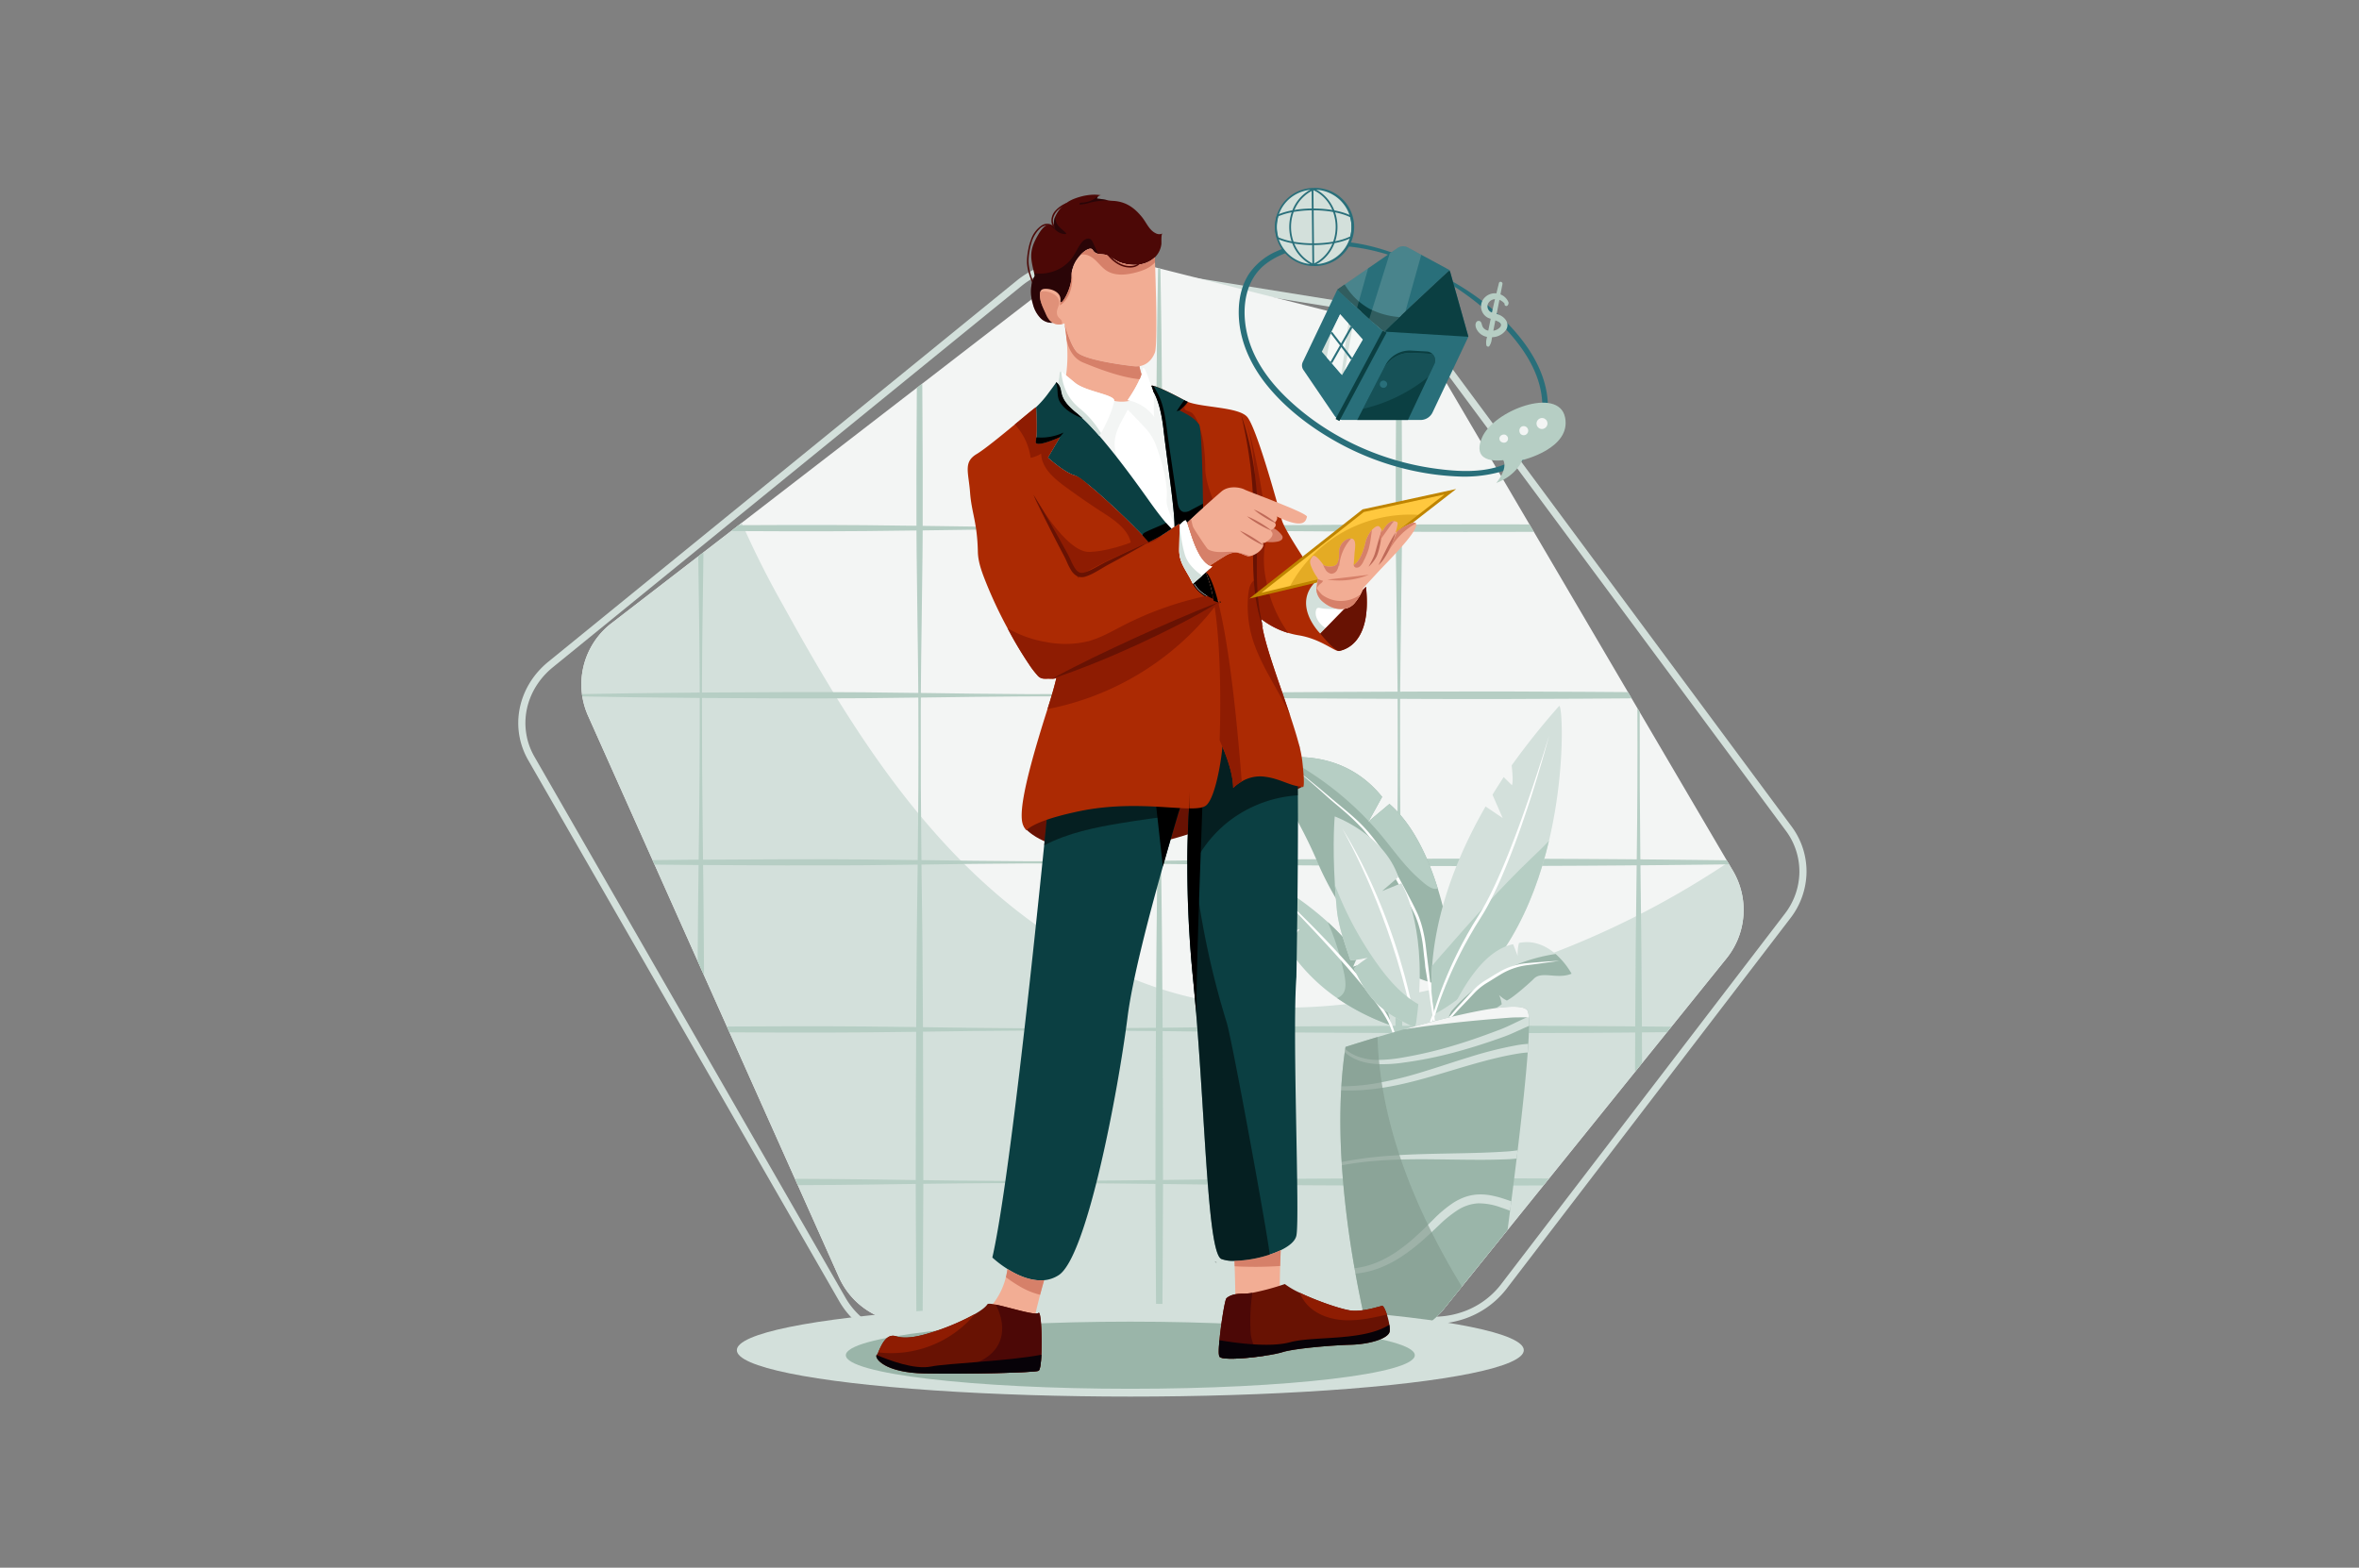 <svg xmlns="http://www.w3.org/2000/svg" width="1002" height="666" viewBox="0 0 1002 666">
  <rect x="0" y="0" width="1002" height="666" fill="#808080" stroke="none"/>
  <g id="_02" data-name="02" transform="translate(0.488 -0.985)">
    <rect id="_02-2" data-name="02" width="1002" height="666" transform="translate(-0.488 0.985)" fill="#fff" opacity="0"/>
    <path id="Path_35667" data-name="Path 35667" d="M1566.1,757.481l-.605-.815-45.161-60.931-5.991-8.07-48.154-64.973-2.219-3L1415,553.615a36.153,36.153,0,0,0-16.708-12.326c-.387-.141-.736-.265-1.07-.377s-.663-.214-1.055-.334a39.48,39.48,0,0,0-5.192-1.2L1284.922,522.3l-14.463-2.33a39.628,39.628,0,0,0-31.333,8.205l-62.232,50.638-2.383,1.945-77.138,62.773-16.844,13.706-2.276,1.851L1040,690.219c-9.929,8.079-14.564,20.481-12.1,32.373.032.169.068.336.107.5v.019c.041.18.081.357.122.518a32.19,32.19,0,0,0,3.391,8.464l33.971,59.11,23.605,41.068,3.372,5.867,71.246,123.967a35.159,35.159,0,0,0,14.245,13.53,39.386,39.386,0,0,0,18.3,4.457q.794,0,1.59-.03l219.858-8.611a40.493,40.493,0,0,0,7.009-.888c.5-.109.95-.214,1.38-.327.49-.124.941-.248,1.378-.374a38,38,0,0,0,19.446-13.128l95.208-124.325,1.876-2.448,23.56-30.764h0a32.675,32.675,0,0,0,6.881-19.536,31.96,31.96,0,0,0-6.4-19.551Zm5.321,22.148a29.636,29.636,0,0,1-6.258,17.73l-23.552,30.758-1.872,2.443-67.993,88.79-27.21,35.544a34.954,34.954,0,0,1-17.888,12.06c-.4.118-.822.233-1.284.351-.394.1-.809.2-1.267.3a37.568,37.568,0,0,1-6.483.822L1316.054,972.4l-2.736.107-108.285,4.241-7.275.285a36.476,36.476,0,0,1-18.368-4.08,32.09,32.09,0,0,1-13.023-12.356l-70.931-123.4-1.857-3.231-24.39-42.429-1.07-1.84-33.978-59.113a29.218,29.218,0,0,1-3.079-7.685c-.036-.148-.071-.3-.1-.449v-.024c-.03-.133-.06-.265-.086-.4v-.036c-2.242-10.781,1.988-22.054,11.04-29.42l38.252-31.13,19.121-15.558,77.14-62.771,64.613-52.576a36.037,36.037,0,0,1,13.545-6.821,37.681,37.681,0,0,1,15.389-.742l13.359,2.14,1.117.182,106.036,17.082a36.453,36.453,0,0,1,4.8,1.106c.364.111.682.214.973.31s.629.214.986.344a33.132,33.132,0,0,1,15.315,11.286L1511.9,689.472l5.991,8.07,44.542,60.105,3.175,4.279a28.94,28.94,0,0,1,5.807,17.709Z" transform="translate(-807.602 -408.091)" fill="#d3e0db"/>
    <path id="Path_35668" data-name="Path 35668" d="M1640.046,774.3l-.466-.792-.038-.064-.511-.871-36.982-62.989-.483-.822-.49-.834h0l-2.448-4.161-.766-1.311-.781-1.326-6.32-10.764L1557.1,633.023l-.92-1.566-.922-1.573L1514.6,560.643a32.753,32.753,0,0,0-13.907-12.865c-.3-.148-.608-.291-.918-.428s-.6-.263-.907-.389a32.616,32.616,0,0,0-4.493-1.5L1398.5,521.231l-.505-.126-.5-.128-12.084-3.053a32.753,32.753,0,0,0-28.027,5.822l-60.037,46.3-1.14.879-1.158.892-74.418,57.4-1.267.978h0l-1.632,1.258-1.609,1.241-11.74,9.054h0l-1.108.856-1.087.837-36.9,28.455a32.761,32.761,0,0,0-12.495,30.049c.017.165.041.327.064.492s.047.332.075.5a32.623,32.623,0,0,0,2.454,8.267l27.386,61.28.428.95.428.958,18.312,41.012h0l1.335,3,1.367,3.055h0l1.038,2.321,8.686,19.44.55,1.232.554,1.239,27.814,62.236.6,1.344.6,1.342,17.458,39.07a32.769,32.769,0,0,0,28.883,19.38l4.1.129,1.284.041,1.284.041,99.256,3.1,2.507.079,87.838,2.758,5.246.165a32.718,32.718,0,0,0,6.22-.4c.413-.066.822-.139,1.23-.214s.826-.173,1.237-.272a32.736,32.736,0,0,0,17.848-11.3l27.082-33.607,15.19-18.838,1.2-1.483,1.183-1.47,36.562-45.358,1.5-1.859,1.48-1.84,10.571-13.117.944-1.166.922-1.147,23.44-29.087a32.76,32.76,0,0,0,2.743-37.144Z" transform="translate(-906.078 -406.108)" fill="#f3f5f4"/>
    <path id="Path_35669" data-name="Path 35669" d="M1640.046,1186.834l-.466-.792a373.5,373.5,0,0,1-140.431,56.964c-26.759,4.872-54.4,6.778-81.117,1.7-41.658-7.916-78.772-32.536-107.994-63.265s-51.31-67.457-71.772-104.6a388.2,388.2,0,0,1-17.638-35.088l-1.267.978h0l-1.632,1.258-1.609,1.241-11.74,9.054h0l-1.108.856-1.087.837-36.9,28.455a32.76,32.76,0,0,0-12.495,30.049c.017.165.041.327.064.492s.047.332.075.5a32.62,32.62,0,0,0,2.454,8.267l27.386,61.28.428.95.428.958,18.312,41.019h0l1.335,3,1.367,3.055h0l1.038,2.321,8.686,19.44.55,1.232.554,1.239,27.814,62.236.6,1.344.6,1.342,17.458,39.07a32.769,32.769,0,0,0,28.883,19.38l4.1.128,1.284.041,1.284.041,99.256,3.1,2.507.079,87.838,2.758,5.246.165a32.7,32.7,0,0,0,6.22-.4c.413-.066.822-.139,1.23-.214s.826-.173,1.237-.272a32.737,32.737,0,0,0,17.848-11.3l27.082-33.607,15.19-18.838,1.2-1.483,1.183-1.47,36.562-45.358,1.5-1.859,1.48-1.84,10.571-13.117.944-1.166.922-1.147,23.44-29.087a32.76,32.76,0,0,0,2.743-37.144Z" transform="translate(-906.078 -818.645)" fill="#d3e0db"/>
    <path id="Path_35670" data-name="Path 35670" d="M1788.884,1044.738q-5.379-.019-10.762-.032-16.958-.024-33.918.036l-9.472.043h-2.649l-21.8.094q-16.962.086-33.92.214l-8.481.081-8.479.1-16.962.214q-4.75.058-9.5.109l-1.318.015-1.318.013q-27.85.289-55.7.2c-14.482-.058-28.965-.276-43.447-.477l-1.322-.019-1.322-.017q-10.877-.147-21.75-.252-16.958-.148-33.918-.083-9.929.019-19.853.077h0l-1.632,1.258-1.609,1.241q11.553.075,23.107.094,16.958.056,33.918-.083,10.879-.092,21.761-.255c.428,0,.875-.013,1.312-.015l1.312-.019c14.487-.2,28.973-.428,43.458-.477q27.852-.122,55.707.2l1.311.013,1.311.015q4.756.051,9.508.109l16.962.214,8.479.1,8.481.081q16.962.154,33.92.214l21.823.094h2.614l9.489.043q16.958.081,33.918.036,6.3-.015,12.6-.039l-.92-1.566Z" transform="translate(-1139.708 -820.963)" fill="#b6cec4"/>
    <path id="Path_35671" data-name="Path 35671" d="M1598.025,1376.808l-1.712-.013-16.96-.115q-16.962-.122-33.92-.148t-33.918.034l-10.27.043h-1.063l-22.6.1q-16.962.083-33.92.214l-8.481.079-8.479.1-16.962.214q-5.135.064-10.291.12H1398.4q-28.242.3-56.483.214c-14.745-.06-29.493-.287-44.239-.49h-1.059q-11.273-.156-22.544-.265-16.958-.145-33.917-.083t-33.922.169l-1.553.015h-.937l-14.469.137-8.479.092-8.481.116q-9.29.133-18.586.308c.019.165.041.327.064.492s.047.332.075.5q9.223.18,18.447.3l8.481.116,8.479.092,14.474.137h.927l1.56.015q16.958.133,33.922.167t33.918-.081q11.277-.1,22.559-.265h1.029c14.75-.2,29.5-.428,44.254-.49q28.241-.118,56.5.214h1.035q5.152.056,10.3.12l16.962.2,8.479.1,8.481.079q16.962.156,33.92.214l22.615.1h1.033l10.285.045q16.958.077,33.918.034t33.92-.148l16.96-.116,3.256-.028-.766-1.312Z" transform="translate(-907.022 -1081.794)" fill="#b6cec4"/>
    <path id="Path_35672" data-name="Path 35672" d="M1750.091,1709.12l-1.258-.019-8.481-.1-16.958-.188-10-.092h-1.534l-5.428-.052-16.96-.115q-16.962-.122-33.92-.15t-33.918.036l-10.03.045h-1.53l-22.362.1q-16.962.086-33.92.214l-8.481.081-8.479.1-16.962.214q-5.019.064-10.056.116h-1.547q-28.122.291-56.246.2c-14.664-.058-29.331-.283-44-.486h-1.543q-11.151-.15-22.3-.259-16.958-.148-33.918-.083-16.962.032-33.922.165H1313.4l-14.018.135-5.563.058.428.95.428.958,4.707.049,13.99.135h2.968q16.958.128,33.922.165t33.917-.083q11.141-.092,22.279-.259h.794l.8-.013c14.658-.2,29.311-.428,43.973-.484q28.113-.122,56.229.2h1.581q5.015.053,10.028.115l16.962.214,8.479.1,8.481.081q16.962.154,33.92.214l22.326.1h1.6l10,.045q16.958.081,33.918.036t33.92-.15l16.96-.116,5.4-.051h1.6l9.97-.09,16.958-.188,8.481-.1,2.274-.034-.5-.856Z" transform="translate(-1017.139 -1342.657)" fill="#b6cec4"/>
    <path id="Path_35673" data-name="Path 35673" d="M1830.108,2040.5l-1.414-.013-1.414-.013-4.78-.043-16.96-.115q-16.962-.122-33.92-.148t-33.918.034l-9.384.041h-2.824l-21.714.1q-16.962.083-33.92.214l-8.481.079-8.479.1-16.962.2q-4.707.062-9.414.109c-.471,0-.943.013-1.416.017l-1.414.015q-27.8.287-55.6.2c-14.45-.058-28.9-.278-43.355-.477l-1.414-.021-1.412-.019q-10.83-.148-21.66-.253-16.958-.143-33.918-.081-12.426.021-24.853.1l.55,1.232.556,1.239q11.87.073,23.749.1,16.958.051,33.918-.085,10.826-.092,21.65-.25l1.423-.019,1.425-.021c14.448-.2,28.9-.428,43.344-.477q27.8-.118,55.6.2l1.421.015,1.423.017q4.707.047,9.4.109l16.962.2,8.479.1,8.481.081q16.962.156,33.92.214l21.7.1h2.852l9.369.041q16.958.077,33.918.034t33.92-.148l16.96-.113,4.769-.045,1.425-.013,1.425-.015,9.343-.088,1.284-.015.943-1.166.922-1.147-3.149-.036Z" transform="translate(-1133.206 -1603.447)" fill="#b6cec4"/>
    <path id="Path_35674" data-name="Path 35674" d="M1834.751,2343.038h-3.6l-33.918.147q-16.96.086-33.922.214l-8.479.081-8.479.1-13.385.161-1.609.019-1.609.019h-.359q-33.919.424-67.839.338-15.191-.064-30.381-.3l-1.609-.023-1.609-.019c-11.416-.158-22.835-.332-34.251-.428q-8.534-.071-17.067-.09l.6,1.344.6,1.341q7.933-.019,15.867-.09c11.417-.1,22.837-.272,34.254-.428l1.607-.021,1.607-.024c10.124-.135,20.248-.254,30.381-.293,22.615-.1,45.227.053,67.84.336h.362l1.607.019,1.607.019,13.387.16,8.479.1,8.479.079q16.962.156,33.922.214l33.918.152h3.6q15.156.055,30.317.019,14.715-.032,29.425-.122l1.2-1.483,1.183-1.47q-15.9-.107-31.8-.135Q1849.912,2343,1834.751,2343.038Z" transform="translate(-1239.442 -1841.476)" fill="#b6cec4"/>
    <path id="Path_35675" data-name="Path 35675" d="M3247.286,1546.242v-1.425q-.083-16.245-.214-32.5l-.082-8.477-.1-8.481-.2-16.96q-.013-1.016-.023-2.035,0-.642-.015-1.284c0-.428,0-.856-.015-1.284q-.368-31.29-.285-62.585l-.483-.822-.49-.834v.982q.137,31.624-.28,63.246,0,.642-.015,1.284t-.017,1.284c0,.674-.015,1.346-.023,2.02l-.2,16.96-.1,8.481-.079,8.477q-.15,16.239-.214,32.471v2.593l-.073,16.688,1.5-1.859,1.481-1.84-.056-13.015Z" transform="translate(-2550.367 -1107.762)" fill="#b6cec4"/>
    <path id="Path_35676" data-name="Path 35676" d="M2770.894,956.342v-3.055q-.083-16.117-.214-32.24l-.081-8.477-.1-8.481-.2-16.96q-.013-.892-.021-1.784c0-.509-.011-1.014-.017-1.523s-.013-1.014-.017-1.523q-.372-31.506-.28-63.011,0-2.469.026-4.936c0-.507,0-1.016.011-1.523s0-1.016.01-1.526c.152-19.951.548-39.9.719-59.853q.034-4.044.056-8.089V740.31q.051-11.389.011-22.781-.034-16.96-.165-33.92l-.16-16.96-.092-8.481h0c-.3-.15-.608-.293-.918-.428s-.6-.263-.907-.389l-.011.83-.09,8.481-.163,16.96q-.128,16.96-.165,33.92-.036,11.4,0,22.792v3.029q.019,4.05.056,8.1c.171,19.953.567,39.906.721,59.859v1.519c0,.505,0,1.012.01,1.519,0,1.645.019,3.295.026,4.94q.137,31.509-.278,63.017,0,.762-.017,1.517l-.02,1.517q0,.894-.021,1.791l-.2,16.96-.1,8.481-.079,8.477q-.15,16.13-.214,32.253v3.03l-.143,32.559q-.071,14.583-.041,29.174v4.748q.042,16.958.15,33.918l.115,16.962.109,11.665c.413-.066.822-.139,1.23-.214s.825-.173,1.236-.272l.1-11.17.118-16.962q.118-16.958.148-33.918v-4.76q.017-14.579-.041-29.162Z" transform="translate(-2175.767 -516.488)" fill="#b6cec4"/>
    <path id="Path_35677" data-name="Path 35677" d="M2295.281,860.01v-1.427q-.083-16.526-.214-33.053l-.081-8.477-.1-8.481-.214-16.96q-.017-1.3-.03-2.6V787.6q-.379-31.913-.289-63.828.013-2.88.032-5.757v-1.4c.146-20.225.55-40.452.725-60.676q.034-4.452.058-8.9v-1.425q.062-11.8.017-23.595-.034-16.96-.165-33.92l-.16-16.96-.092-8.481-.117-8.479q-.126-9.037-.3-18.077l-.5-.126-.5-.128q-.178,9.166-.3,18.331l-.12,8.479-.09,8.481-.162,16.96q-.129,16.96-.165,33.92-.039,11.812.017,23.622V647q.019,4.463.06,8.93c.173,20.229.578,40.458.725,60.687V718q.019,2.884.032,5.777.137,31.924-.287,63.845V789l-.032,2.619-.2,16.96-.1,8.481-.079,8.477q-.154,16.545-.214,33.085v1.363l-.148,33.393q-.071,14.955-.041,29.919V927.3q.042,16.958.15,33.918l.115,16.962.086,9.059,2.51.079.083-9.138.118-16.962q.118-16.958.147-33.918V923.28q.017-14.94-.041-29.88Z" transform="translate(-1801.945 -420.975)" fill="#b6cec4"/>
    <path id="Path_35678" data-name="Path 35678" d="M1819.392,1040.55v-1.921q-.083-16.4-.214-32.807l-.081-8.477-.1-8.481-.214-16.96-.026-2.339c0-.323,0-.642-.013-.969s0-.642,0-.971q-.377-31.778-.287-63.563,0-2.741.03-5.486V896.63c.146-20.135.548-40.27.723-60.4q.034-4.326.058-8.652v-1.925q.056-11.673.013-23.344-.032-16.96-.165-33.92l-.03-3.184-1.14.879-1.157.892-.013,1.412q-.129,16.96-.165,33.92-.038,11.656.013,23.308v2q.021,4.309.06,8.618c.173,20.128.575,40.261.723,60.39v1.977q.017,2.739.028,5.471.137,31.772-.284,63.543v.993l-.013.993c0,.77-.017,1.545-.028,2.315l-.214,16.96-.1,8.481-.079,8.477q-.152,16.384-.214,32.766v2.011l-.146,33.073q-.07,14.957-.041,29.921v4q.042,16.958.15,33.918l.116,16.962.056,5.862,1.284.041,1.284.041.056-5.943.118-16.962q.12-16.958.148-33.918v-3.969q.017-14.977-.041-29.964Z" transform="translate(-1427.841 -601.263)" fill="#b6cec4"/>
    <path id="Path_35679" data-name="Path 35679" d="M1385.921,1248.007l-.1-8.481-.075-6.318-.015-1.16-.013-1.16-.1-8.321q-.379-30.182-.362-60.36V1159.9q0-2.591.015-5.175c.073-18.122.4-36.245.625-54.367l-1.108.856-1.087.837c.225,17.559.533,35.118.6,52.677q0,2.589.015,5.184v2.289q.062,30.182-.357,60.368l-.1,8.344-.015,1.142-.013,1.142-.077,6.335-.1,8.481-.079,8.479q-.079,8.772-.13,17.516h0l1.335,3,1.367,3.055q-.064-11.782-.163-23.56Z" transform="translate(-1087.593 -864.715)" fill="#b6cec4"/>
    <path id="Path_35680" data-name="Path 35680" d="M2562.251,1526.729c-2.895,2.484-5.871,4.893-8.757,7.4l-.27.233.186-.321c1.981-3.4,3.83-6.881,5.738-10.3-10.7-13.3-25.7-18.147-41.594-16.656a65.986,65.986,0,0,0-8.254,1.316c7.976,15.971,15.231,26.066,22.968,44.384,2.354,5.591,8.641,17.476,13.282,23.2.385.475,7.033-1.769,8.826-2.843-1.534,1.391-5.758,6.872-5.469,7.287a56.341,56.341,0,0,0,24.145,19.683c7.294,3.184,11.005,3.286,17.833,5.135-1.228-12.251-3.556-27.923-8.115-42.615C2578.36,1548.411,2571.86,1535.12,2562.251,1526.729Z" transform="translate(-1972.566 -1184.218)" fill="#9ab5a9"/>
    <path id="Path_35681" data-name="Path 35681" d="M2894.467,1405.37a315.258,315.258,0,0,0-20.122,25.2s.856,7.309.088,8.406l-3.47-3.447c-1.678,2.544-3.259,5.047-4.765,7.518l4.333,9.893-7.274-4.921c-16.575,28.819-21.592,52.257-22.7,67.716-.945,13.156.937,20.539.937,20.539,28.2-15.178,42.117-45.841,48.7-73.685C2897.538,1431.5,2895.743,1403.926,2894.467,1405.37Z" transform="translate(-2232.739 -1104.426)" fill="#d3e0db"/>
    <path id="Path_35682" data-name="Path 35682" d="M2882.739,1680.44c-13.425,12.837-25.7,26.812-37.946,40.771-1.444,1.645-2.9,3.3-4.268,5.015-.946,13.156.937,20.539.937,20.539,28.2-15.178,42.116-45.841,48.7-73.685C2887.807,1675.641,2885.231,1678.059,2882.739,1680.44Z" transform="translate(-2232.716 -1314.901)" fill="#b6cec4"/>
    <path id="Path_35683" data-name="Path 35683" d="M2540.312,1781.431l2.2-4.921a102.751,102.751,0,0,0-12.89-14.134,132.481,132.481,0,0,0-28.477-19.606s.8,11.125,8,24.581l8.558-1.926-5.691,6.847a78.443,78.443,0,0,0,21.6,22.413,95.2,95.2,0,0,0,22.867,11.568s-1.457-11.573-11.568-26.389Z" transform="translate(-1966.152 -1369.681)" fill="#b6cec4"/>
    <path id="Path_35684" data-name="Path 35684" d="M2644.936,1853.464l2.2-4.921a102.768,102.768,0,0,0-12.891-14.134,102.086,102.086,0,0,1,5.488,15.79c.856,3.526,2.781,9.564,1.748,13.158a5.269,5.269,0,0,1-3.237,3.365,95.206,95.206,0,0,0,22.867,11.568s-1.457-11.573-11.568-26.389Z" transform="translate(-2070.775 -1441.715)" fill="#9ab5a9"/>
    <path id="Path_35685" data-name="Path 35685" d="M2627.767,1641.92c-.075-.777-.15-1.545-.235-2.322s-.184-1.562-.257-2.341c-.146-1.56-.276-3.126-.428-4.677-.242-1.613-.467-3.025-.685-4.707-.162-1.258-.389-3.4-.531-4.6-.753-6.419-1.545-12.542-2.293-18.877a57.026,57.026,0,0,0-1.908-9.288c-.169-.582-.524-1.617-.73-2.172s-.214-.629-.438-1.156-.133-.351-.516-1.194-1.47-3.085-2.007-4.116c-5.734-11.008-12.292-23.652-20.892-32.717-4.3-4.531-9.831-8.691-14.745-12.916-.92-.792-2.568-2.165-3.571-3.012-.665-.565-1.172-.98-1.857-1.536-.511-.428-1.284-1.046-1.8-1.468-.689-.563-1.175-.954-1.876-1.5-.526-.413-1.294-1.021-1.825-1.436-.7-.554-1.187-.918-1.91-1.464l-1.859-1.4,1.8,1.474c.682.558,1.215,1,1.838,1.525,1.245,1.053,2.368,1.973,3.637,3.073.475.413,1.25,1.08,1.754,1.517.672.584,1.123.967,1.81,1.592,1.031.935,2.448,2.182,3.481,3.124s2.781,2.416,3.547,3.055.578.475,1.04.856.5.428.969.83,1.32,1.134,1.795,1.547c2.535,2.2,4.822,4.4,7.109,6.823.571.605,1.057,1.166,1.639,1.87.428.528,1.083,1.284,1.54,1.887s1.046,1.376,1.463,1.926c.554.742.931,1.309,1.431,2.054.753,1.117,1.953,3.068,2.544,4.026s.894,1.459,1.284,2.095c.509.856.817,1.4,1.224,2.1,1.628,2.82,3.184,5.473,4.773,8.327.595,1.07,1.761,3.16,2.229,4s.349.616.642,1.149.265.5.593,1.106.642,1.237,1.093,2.105,1.632,3.209,1.983,4,.312.659.518,1.168.214.59.428,1.136.55,1.551.723,2.139a54.213,54.213,0,0,1,1.906,9.176c.15,1.217.353,3.423.5,4.553s.18,1.474.287,2.428.071,1.3.255,2.439.541,3.233.736,4.506c.259,1.7.486,3.015.687,4.752.3,2.608.98,6.832,1.335,9.1s.321,3,.573,4.827c.128.916.188,1.525.3,2.353s.195,1.549.3,2.323a116.881,116.881,0,0,1,1.222,18.575c.041-.7.114-1.645.141-2.291.041-.856.069-1.558.077-2.354.017-1.577,0-3.1-.053-4.66C2628.409,1648.133,2628.077,1645.031,2627.767,1641.92Z" transform="translate(-2018.236 -1201.663)" fill="#fff"/>
    <path id="Path_35686" data-name="Path 35686" d="M2844.06,2015.61c-.034.047-.062.088-.085.126a.421.421,0,0,0-.035.12Z" transform="translate(-2235.609 -1584.147)" fill="#fff"/>
    <path id="Path_35687" data-name="Path 35687" d="M2856.208,1509.918c-1.926,5.011-3.969,9.966-6.145,14.814-1.1,2.416-2.208,4.822-3.4,7.159-.584,1.181-1.209,2.323-1.823,3.475-.31.573-.642,1.127-.958,1.692l-.481.843-.5.819-2.041,3.3c-.685,1.112-1.384,2.208-2.033,3.355l-.988,1.711c-.328.569-.667,1.128-.978,1.712l-1.9,3.477q-3.721,7.022-6.833,14.5c-1.027,2.495-2.026,5-2.931,7.57-.454,1.284-.9,2.568-1.318,3.866-.406,1.264-.8,2.52-1.153,3.828.024-.039.051-.079.085-.126l-.12.246a.491.491,0,0,1,.034-.12c-.036.056-.066.1-.1.158-.058.088-.1.176-.15.263-.094.173-.186.346-.265.524s-.169.351-.244.531l-.214.535c-.154.357-.27.723-.4,1.087s-.242.729-.355,1.1c-.464,1.47-.819,2.965-1.157,4.463-.642,3-1.121,6.036-1.519,9.069l-.257,2.279c-.083.76-.182,1.517-.242,2.279l-.214,2.279-.1,1.14c-.032.379-.055.76-.083,1.14l-.158,2.279c-.051.76-.113,1.519-.141,2.279L2816.9,1618l.372-4.553c.124-1.517.285-3.032.428-4.547.036-.379.071-.757.111-1.136l.133-1.134.265-2.268c.081-.757.2-1.51.3-2.264l.317-2.259c.483-3,.995-5.991,1.692-8.937.36-1.463.736-2.923,1.209-4.326.115-.353.227-.708.362-1.046s.248-.693.4-1.018l.214-.5c.071-.165.152-.317.227-.477s.156-.308.237-.454c.041-.073.081-.15.124-.214s.088-.141.109-.167a.674.674,0,0,0,.115-.231v-.015c.362-1.284.785-2.567,1.215-3.838s.886-2.54,1.35-3.8l.712-1.879.738-1.865c.481-1.25,1.016-2.469,1.525-3.7,2.084-4.906,4.4-9.658,6.847-14.288l1.887-3.423c.31-.577.642-1.127.973-1.69l.982-1.682c.642-1.132,1.339-2.212,2.018-3.31l1.023-1.643,1.029-1.677.514-.843.49-.856c.323-.578.659-1.145.971-1.729.623-1.175,1.256-2.339,1.842-3.537,1.207-2.375,2.323-4.809,3.423-7.253,2.163-4.921,4.162-9.923,6.068-14.977s3.678-10.182,5.4-15.327,3.348-10.332,4.9-15.55,3.073-10.447,4.452-15.728q-4.733,15.618-10.1,30.911C2860,1499.844,2858.15,1504.91,2856.208,1509.918Z" transform="translate(-2214.355 -1150.444)" fill="#fff"/>
    <path id="Path_35688" data-name="Path 35688" d="M2576.708,1830.66a45.771,45.771,0,0,0-1.832-6.378c-.2-.52-.37-1.042-.607-1.553l-.336-.77-.169-.385-.19-.37c-.255-.494-.509-.991-.772-1.481l-.839-1.436c-.271-.484-.582-.939-.875-1.408s-.586-.939-.9-1.391c-.622-.911-1.234-1.829-1.887-2.717-2.58-3.575-5.349-7-8.169-10.368s-5.757-6.632-8.727-9.876-5.991-6.419-9.061-9.559-6.173-6.241-9.313-9.309-6.32-6.089-9.568-9.039q9.172,9.442,18.186,19.02c2.982,3.209,5.967,6.418,8.89,9.683s5.832,6.536,8.646,9.887,5.582,6.742,8.164,10.27c.659.871,1.284,1.769,1.9,2.659.321.443.6.905.907,1.359s.608.9.879,1.371l.839,1.393.772,1.427.192.355.169.366.338.73c.238.479.428.993.625,1.5a42.4,42.4,0,0,1,2.916,12.649,32.279,32.279,0,0,1-.214,6.517,26.634,26.634,0,0,1-.642,3.209c-.139.528-.3,1.053-.475,1.568a13.283,13.283,0,0,1-.623,1.519,13.47,13.47,0,0,0,.71-1.485c.214-.507.4-1.025.569-1.549a26.472,26.472,0,0,0,.8-3.209,31.844,31.844,0,0,0,.486-6.6A39.252,39.252,0,0,0,2576.708,1830.66Z" transform="translate(-1983.696 -1386.856)" fill="#fff"/>
    <path id="Path_35689" data-name="Path 35689" d="M2666.705,1656.345l6.887-5.95c-6.11-18.16-27.026-25.755-27.026-25.755s-1.046,10.854.071,29.132c.2,3.269.469,6.776.826,10.5.719,7.488,3.883,15.832,5.726,21.384.171.511,7.448-1,7.448-1s-6.089,4.138-5.824,4.722c5.389,11.767,9.9,15.3,14.334,18.614,3.438,2.567,11.656,6.508,11.656,6.508q.825-5.273,1.258-10.088c3.2-34.579-7.178-51.391-7.178-51.391Z" transform="translate(-2080.115 -1276.825)" fill="#d3e0db"/>
    <path id="Path_35690" data-name="Path 35690" d="M2694.815,1736.752c-.075-1.168-.167-2.323-.3-3.5-.428-2.311-.879-4.589-1.318-6.885-.948-4.57-2-9.112-3.19-13.624-.554-2.266-1.236-4.493-1.876-6.739l-.486-1.682-.242-.841-.265-.834-1.055-3.335a254.714,254.714,0,0,0-10-26.113q-2.869-6.38-6.1-12.585c-2.183-4.121-4.463-8.186-6.941-12.131q3.357,6.125,6.393,12.409l1.5,3.149.375.787.359.794.719,1.59c.974,2.11,1.883,4.247,2.81,6.378.235.533.453,1.07.673,1.607l.659,1.613c.428,1.07.9,2.14,1.32,3.224l1.264,3.248.631,1.624c.214.541.4,1.089.6,1.635.787,2.187,1.63,4.349,2.353,6.555l1.13,3.295.285.824.263.83.524,1.662,1.069,3.316.265.83.246.834.49,1.671c.642,2.231,1.329,4.452,1.9,6.7l.907,3.363.452,1.682.406,1.694.815,3.387c.271,1.13.571,2.255.8,3.391l1.461,6.8c.159,1.13.287,2.293.394,3.445.058.576.1,1.155.148,1.733l.116,1.735a81.4,81.4,0,0,1-.244,13.922,71.859,71.859,0,0,0,.856-13.947Q2694.931,1738.5,2694.815,1736.752Z" transform="translate(-2093.421 -1295.565)" fill="#fff"/>
    <path id="Path_35691" data-name="Path 35691" d="M2920.015,1879.336c-4.3-3.719-9.628-5.937-15.561-4.675a19.188,19.188,0,0,0-.55,5.469c-.642-1.645-1.243-3.314-1.94-4.94-12.3,2.542-21.074,17.8-26.288,28.567q-.528,1.1-1.016,2.14c3.282.167,5.208.693,8.823.267a28.885,28.885,0,0,0,13.641-5.424,12.679,12.679,0,0,0-1.127-4.018,12.113,12.113,0,0,0,3.312,2.4c2.828-1.327,10.385-8.115,11.408-9.2,3.357-3.575,9.934.347,16.091-2.212A32.954,32.954,0,0,0,2920.015,1879.336Z" transform="translate(-2259.757 -1473.074)" fill="#d3e0db"/>
    <path id="Path_35692" data-name="Path 35692" d="M2920.016,1897.82a72.794,72.794,0,0,0-44.339,24.42q-.529,1.1-1.016,2.139c3.282.167,5.208.693,8.823.268a28.885,28.885,0,0,0,13.642-5.424,12.661,12.661,0,0,0-1.128-4.018,12.128,12.128,0,0,0,3.312,2.4c2.829-1.327,10.385-8.115,11.408-9.2,3.356-3.575,9.934.347,16.091-2.212A32.958,32.958,0,0,0,2920.016,1897.82Z" transform="translate(-2259.757 -1491.558)" fill="#9ab5a9"/>
    <path id="Path_35693" data-name="Path 35693" d="M2878.78,2024.355l.075-.083.02-.122Z" transform="translate(-2262.996 -1590.86)" fill="#fff"/>
    <path id="Path_35694" data-name="Path 35694" d="M2894.5,1916.3c-1.947,1.119-3.832,2.326-5.845,3.541a26.651,26.651,0,0,0-5.593,4.643c-1.643,1.767-3.265,3.611-4.9,5.368s-3.145,3.573-4.69,5.4v.013a.41.41,0,0,0-.083.193q-.214,1.99-.353,3.98c-.09,1.328-.146,2.655-.18,3.986s-.026,2.657,0,3.986.141,2.653.259,3.977c-.021-1.324-.03-2.651.013-3.975s.111-2.642.214-3.962.214-2.634.359-3.948c.135-1.284.3-2.535.484-3.8l-.075.083.094-.214-.019.122c1.569-1.731,3.132-3.455,4.763-5.135s3.314-3.487,4.938-5.212a25.884,25.884,0,0,1,5.467-4.472c1.979-1.181,3.825-2.407,5.723-3.524a28.611,28.611,0,0,1,11.671-4.065c4.4-.537,9.046-1.241,13.494-1.8-4.521.158-9.181.586-13.665.965A27.879,27.879,0,0,0,2894.5,1916.3Z" transform="translate(-2258.323 -1502.295)" fill="#fff"/>
    <path id="Path_35695" data-name="Path 35695" d="M2739.4,2006.717a7.179,7.179,0,0,0-.484-2.407c-1.059-2.037-6.2-2.17-13.38-1.207-5.377.723-11.889,2.06-18.68,3.676h0l-1.248.3c-2.02.486-4.065.995-6.1,1.519l-.731.191-.481.124-.971.252c-1.962.513-3.911,1.038-5.832,1.562l-.146.041-.665.184-.409.111c-1.356.372-2.7.745-4.007,1.117h0c-1.312.37-2.6.738-3.851,1.1l-.9.257c-2.24.642-4.369,1.284-6.344,1.868-8.079,2.416-13.584,4.2-13.584,4.2l-.135.884q-.1.691-.2,1.382c-.666,4.735-1.134,9.574-1.436,14.469-.034.576-.069,1.151-.1,1.729a269.232,269.232,0,0,0,.229,30.422q.043.7.088,1.406a408.425,408.425,0,0,0,5.378,43.715q.214,1.168.411,2.308c2.176,12.039,4.392,21.609,5.736,27.037l5.246.165a32.752,32.752,0,0,0,26.53-12.2l7.646-9.489,19.435-24.119q.528-4.029,1.07-8.13.257-2,.513-4.005c.777-6.055,1.54-12.159,2.268-18.154q.214-1.76.428-3.507c1.891-15.811,3.481-30.644,4.279-41.558q.141-1.926.248-3.669c.18-2.952.285-5.531.3-7.655.015-1.406-.013-2.612-.081-3.6A1.543,1.543,0,0,1,2739.4,2006.717Z" transform="translate(-2090.551 -1573.861)" fill="#9ab5a9"/>
    <path id="Path_35696" data-name="Path 35696" d="M2721.653,2288.647c-6.874.242-13.776.306-20.689.469s-13.838.4-20.753.982a160.185,160.185,0,0,0-18.261,2.495q.043.7.088,1.406c2.664-.5,5.349-.911,8.034-1.252,3.408-.417,6.833-.712,10.27-.916,6.862-.409,13.749-.443,20.64-.372s13.8.214,20.729.195c3.468,0,6.93-.077,10.416-.214,1.367-.06,2.753-.152,4.15-.312q.214-1.761.428-3.507c-1.549.255-3.141.406-4.76.518C2728.521,2288.371,2725.076,2288.525,2721.653,2288.647Z" transform="translate(-2092.556 -1797.96)" fill="#d3e0db"/>
    <path id="Path_35697" data-name="Path 35697" d="M2715.367,2081.924c-6.632,2.026-13.164,4.255-19.739,6.247a157.965,157.965,0,0,1-19.936,4.889,88.085,88.085,0,0,1-14.724,1.284c-.034.575-.068,1.151-.1,1.729a86.915,86.915,0,0,0,15.158-.762c3.459-.46,6.891-1.085,10.291-1.833s6.767-1.622,10.109-2.546c6.686-1.855,13.265-3.939,19.878-5.837,3.3-.944,6.611-1.842,9.931-2.644s6.66-1.5,10.006-2.043a38.457,38.457,0,0,1,3.873-.428q.141-1.925.248-3.669a40.591,40.591,0,0,0-4.707.545A165.4,165.4,0,0,0,2715.367,2081.924Z" transform="translate(-2091.708 -1631.86)" fill="#d3e0db"/>
    <path id="Path_35698" data-name="Path 35698" d="M2745.293,2375.625a23.568,23.568,0,0,0-5.6-.353,19.651,19.651,0,0,0-5.562,1.183,24.919,24.919,0,0,0-4.964,2.535,53.571,53.571,0,0,0-8.168,6.887c-1.243,1.224-2.452,2.446-3.676,3.637s-2.464,2.364-3.727,3.5a74.968,74.968,0,0,1-7.916,6.342,46.789,46.789,0,0,1-8.806,4.816,35.091,35.091,0,0,1-9.35,2.407q.215,1.168.411,2.308a37.67,37.67,0,0,0,9.887-2.272,48.8,48.8,0,0,0,9.47-4.842,77.274,77.274,0,0,0,8.408-6.374c1.324-1.145,2.621-2.317,3.894-3.5s2.525-2.394,3.768-3.564a52.2,52.2,0,0,1,7.753-6.3,18.071,18.071,0,0,1,8.8-3,26.888,26.888,0,0,1,9.458,1.635c1.4.458,2.8.973,4.224,1.5q.257-2,.514-4.005c-1.164-.408-2.343-.817-3.547-1.2A41.44,41.44,0,0,0,2745.293,2375.625Z" transform="translate(-2112.656 -1866.829)" fill="#d3e0db"/>
    <path id="Path_35699" data-name="Path 35699" d="M2746.2,2022.12c-1.512.629-2.98,1.314-4.422,2-1.568.749-3.109,1.5-4.645,2.2-.383.177-.766.34-1.149.511s-.766.314-1.149.475l-2.4.922c-6.419,2.433-12.908,4.685-19.491,6.6q-4.935,1.444-9.944,2.61t-10.075,2.033a63.684,63.684,0,0,1-10.133,1.055,24.673,24.673,0,0,1-9.823-1.693l-.569-.252a5.22,5.22,0,0,1-.562-.267l-.552-.291c-.184-.1-.37-.19-.543-.3-.349-.227-.714-.428-1.044-.68l-.5-.364c-.171-.12-.323-.263-.486-.394s-.315-.263-.466-.4q-.1.691-.2,1.382c.13.12.259.242.4.351l.526.428c.342.289.727.522,1.093.781.182.132.376.24.569.353l.58.34a6.29,6.29,0,0,0,.593.312l.6.3a22.614,22.614,0,0,0,5.085,1.637,31.9,31.9,0,0,0,5.281.58,62.821,62.821,0,0,0,10.484-.712q5.167-.7,10.286-1.712c3.411-.672,6.8-1.48,10.159-2.353,6.724-1.761,13.357-3.851,19.9-6.166l2.456-.879c.417-.163.845-.317,1.256-.486s.826-.338,1.23-.511c1.622-.7,3.192-1.431,4.754-2.14,1.008-.458,2.011-.9,3.014-1.322.015-1.406-.013-2.612-.081-3.6C2746.211,2022.336,2746.2,2022.225,2746.2,2022.12Z" transform="translate(-2097.344 -1589.264)" fill="#d3e0db"/>
    <g id="Group_39469" data-name="Group 39469" transform="translate(568.835 441.549)" opacity="0.67">
      <path id="Path_35700" data-name="Path 35700" d="M2675.12,2062.75c-8.079,2.416-13.584,4.2-13.584,4.2-7.343,47.283,5.715,106.12,9.972,123.351l5.246.165a32.752,32.752,0,0,0,26.53-12.2l7.646-9.489c-.52-.879-1.046-1.754-1.564-2.621C2690.554,2134.706,2676.168,2098.961,2675.12,2062.75Z" transform="translate(-2659.338 -2062.75)" fill="#839b8f"/>
    </g>
    <path id="Path_35701" data-name="Path 35701" d="M2666.7,1794.628a149.143,149.143,0,0,1-18.186-33.828c.2,3.269.469,6.776.826,10.5.719,7.488,3.883,15.832,5.726,21.384.171.511,7.448-1,7.448-1s-6.089,4.138-5.824,4.722c5.389,11.767,9.9,15.3,14.335,18.614,3.438,2.567,11.656,6.508,11.656,6.508.55-3.515.963-6.879,1.258-10.088C2677.023,1807.572,2671.394,1801.168,2666.7,1794.628Z" transform="translate(-2081.992 -1383.854)" fill="#b6cec4"/>
    <path id="Path_35702" data-name="Path 35702" d="M2547.88,1507.055a46.964,46.964,0,0,1,4.463,2.274,134.133,134.133,0,0,1,31.393,24.683c1.981-3.4,3.83-6.881,5.738-10.3C2578.775,1510.423,2563.779,1505.573,2547.88,1507.055Z" transform="translate(-2002.892 -1184.196)" fill="#b6cec4"/>
    <path id="Path_35703" data-name="Path 35703" d="M2724.617,1599.85c-2.895,2.484-5.871,4.893-8.757,7.4q2.309,2.445,4.493,5c5.535,6.483,10.385,13.748,16.831,19.382,1.631,1.425,5.242,4.957,7.67,4.211a2.273,2.273,0,0,0,.283-.109C2740.725,1621.532,2734.226,1608.241,2724.617,1599.85Z" transform="translate(-2134.933 -1257.339)" fill="#b6cec4"/>
    <path id="Path_35704" data-name="Path 35704" d="M2824.276,2003.1c-5.376.723-11.889,2.06-18.68,3.676h0l-1.248.3c-2.02.486-4.065.995-6.1,1.519l-.732.191-.481.124-.971.252c-1.962.513-3.911,1.038-5.833,1.562l-.146.041-.665.184-.409.111c-1.356.372-2.7.745-4.007,1.117,7.028-1.117,14.091-2.033,21.164-2.807,8.028-.881,16.077-1.581,24.13-2.2,2.2-.169,4.985-.088,7.867-.135a7.962,7.962,0,0,0-.507-2.734C2836.6,2002.273,2831.453,2002.141,2824.276,2003.1Z" transform="translate(-2189.288 -1573.861)" fill="#f3f5f4"/>
    <ellipse id="Ellipse_2145" data-name="Ellipse 2145" cx="167.134" cy="19.72" rx="167.134" ry="19.72" transform="translate(312.49 554.855)" fill="#d3e0db"/>
    <ellipse id="Ellipse_2146" data-name="Ellipse 2146" cx="120.835" cy="14.258" rx="120.835" ry="14.258" transform="translate(358.789 562.457)" fill="#9ab5a9"/>
    <path id="Path_35705" data-name="Path 35705" d="M2047,448.056a4.247,4.247,0,0,0-3.567.543,11.774,11.774,0,0,0-4.512,5.991,23.357,23.357,0,0,0-1.07,3.733,32.035,32.035,0,0,0-.614,4.348,16.64,16.64,0,0,0,.329,4.546,30.881,30.881,0,0,0,1.314,4.3c.285.766.569,1.534.882,2.289a7.6,7.6,0,0,0,1.07,1.926,3.083,3.083,0,0,0,3.637,1.057c.37-.18.045-.734-.325-.554a2.508,2.508,0,0,1-2.916-1.029,13.064,13.064,0,0,1-1.562-3.4,22.621,22.621,0,0,1-1.838-8.1,25.6,25.6,0,0,1,.428-4.176,28.216,28.216,0,0,1,.792-3.413,13.639,13.639,0,0,1,3.423-5.991,4.942,4.942,0,0,1,3.549-1.626,2.454,2.454,0,0,1,2.353,2.018c.032.411.674.413.642,0A2.906,2.906,0,0,0,2047,448.056Z" transform="translate(-1601.477 -351.822)" fill="#4c0806"/>
    <path id="Path_35706" data-name="Path 35706" d="M2091.75,407.168a13.564,13.564,0,0,0-4.493,3.284,6.277,6.277,0,0,0-1.5,4.69,4.51,4.51,0,0,0,1.1,2.488c.278.308.729-.148.454-.454a4.411,4.411,0,0,1-.721-4.2,7.376,7.376,0,0,1,2.963-3.768,20.044,20.044,0,0,1,2.525-1.5C2092.441,407.529,2092.118,406.979,2091.75,407.168Z" transform="translate(-1639.61 -319.802)" fill="#4c0806"/>
    <path id="Path_35707" data-name="Path 35707" d="M2031.54,1482.61s22.234,31.4,118.144-17.1l-33.8-27.313S2037.612,1458.814,2031.54,1482.61Z" transform="translate(-1597.023 -1130.274)" fill="#681203"/>
    <path id="Path_35708" data-name="Path 35708" d="M2062.275,529.374a14.059,14.059,0,0,0-3.827-4.249c-.428-.338-.856-.661-1.294-.978a6.709,6.709,0,0,0-2.743-1.384c-1.02-.169-3.284,1.361-3.714,2.3a9.039,9.039,0,0,0-3.308,2.781,10.233,10.233,0,0,0-.668,1.006,11.526,11.526,0,0,0-1.237,3.057,17.421,17.421,0,0,0,.394,8.772,13.215,13.215,0,0,0,3.263,6.11,6.614,6.614,0,0,0,6.418,1.8,7.325,7.325,0,0,0,3.451-2.354,14.253,14.253,0,0,0,2.689-4.279c1.731-3.937,2.608-8.639.642-12.45Z" transform="translate(-1607.673 -410.685)" fill="#4c0806"/>
    <path id="Path_35709" data-name="Path 35709" d="M2098.763,406.649c-2.959-1.314-4.065-4.493-5.959-6.866-3.35-4.183-7.09-6.772-12.593-7a14.114,14.114,0,0,1-1.9-.214,30.018,30.018,0,0,0-4.707-.738,1.61,1.61,0,0,1,.522-.929,1.752,1.752,0,0,1,1.341-.458c-3.851-.753-8.181.128-11.789,1.558a14.586,14.586,0,0,0-7.818,7.512h0a6.842,6.842,0,0,0,.041,5.462,3.953,3.953,0,0,0-1.868-1.913c-1.211-.462-2.982.06-5.263,3.89-4.117,6.9-3.423,9.981-1.84,16.57h0c.086.359.175.73.265,1.113q.19.783.385,1.632c.214.944,1.284,1.842,1.172,2.781.058-.473,1.121-.571,1.981-.543a4.7,4.7,0,0,1,1.04.122,4.01,4.01,0,0,1,.817.4c.614.374,1.2.875,1.772,1.237,1.643,1.042,3.979,2.5,3.731,4.778-.366,3.331,4.3-3.52,4.729-9.735.026-.347.037-.691.032-1.031-.075-6.444,7.488-13.119,8.969-10.6a3.3,3.3,0,0,0,2.354,1.632,24.525,24.525,0,0,1,3.573.541c1.859.7,3.661,2.383,5.689,3.111,4.065,1.453,8.922,1.575,12.734-.642a10.124,10.124,0,0,0,2.013-1.523,9.44,9.44,0,0,0,2.781-5.616c.094-.745-.195-4.119.462-4.536A3.094,3.094,0,0,1,2098.763,406.649Z" transform="translate(-1608.151 -306.474)" fill="#4c0806"/>
    <g id="Group_39470" data-name="Group 39470" transform="translate(437.405 102.33)" opacity="0.5">
      <path id="Path_35710" data-name="Path 35710" d="M2071.432,479.048a3.463,3.463,0,0,0-1.052-1.5c-1.239-.837-2.888.227-3.815,1.4-1.515,1.926-2.437,4.243-3.851,6.245a15.83,15.83,0,0,1-4.315,4.163,17.52,17.52,0,0,1-11.059,2.717c-.312-.026-.623-.062-.933-.107.085.359.175.73.265,1.113a11.517,11.517,0,0,0-1.237,3.057,17.418,17.418,0,0,0,.394,8.772,13.217,13.217,0,0,0,3.263,6.11,6.614,6.614,0,0,0,6.419,1.8,7.325,7.325,0,0,0,3.451-2.353,14.254,14.254,0,0,0,2.689-4.279c1.731-3.937,2.608-8.639.642-12.45.026-.347.036-.691.032-1.031-.075-6.444,7.488-13.119,8.969-10.6a3.3,3.3,0,0,0,2.354,1.632,5.671,5.671,0,0,1-.37-.689Z" transform="translate(-2045.039 -477.252)" fill="#070208"/>
    </g>
    <path id="Path_35711" data-name="Path 35711" d="M2185.109,391.481a1.319,1.319,0,0,0-.259-.051C2184.938,391.445,2185.023,391.462,2185.109,391.481Z" transform="translate(-1717.533 -307.462)"/>
    <path id="Path_35712" data-name="Path 35712" d="M2555.681,1126.094a14.646,14.646,0,0,0-7-.494c-7.7,1.273-14.688,8.1-15.965,15.6-.052.293-.092.588-.124.884a11.433,11.433,0,0,0,.241,4.23,9.151,9.151,0,0,0,1.911,3.541,15.665,15.665,0,0,0,7.9,4.578c1.5.394,3.267.837,5.073,1.209a34.173,34.173,0,0,0,7.167.856c3.3-.075,4.855-2,6.521-5.026C2565.39,1144.214,2565.294,1129.254,2555.681,1126.094Z" transform="translate(-1990.798 -884.386)" fill="#fff"/>
    <path id="Path_35713" data-name="Path 35713" d="M2566.261,1135.84a23.213,23.213,0,0,0-8.207-8.083q-.522-.276-1.07-.507c-7.7,1.284-14.688,8.1-15.965,15.6a43.017,43.017,0,0,0,.83,4.3q.526,2.2,1.2,4.358a15.662,15.662,0,0,0,7.895,4.578c1.5.394,3.267.837,5.073,1.209l5.631-2.781c-.126.083.188.186.2.036s-.171-.231-.317-.274c-2.937-.877-6.168-4.457-5.629-7.764.364-2.234,1.6-1.256,3.56-1.1a65.652,65.652,0,0,0,7.732.083c1.316-1.04,1.363-3.436,1.108-5.094A11.773,11.773,0,0,0,2566.261,1135.84Z" transform="translate(-1997.499 -885.852)" fill="#d3e0db"/>
    <path id="Path_35714" data-name="Path 35714" d="M2449.27,2492.895c.214,7.561.475,15.856.118,18.413-.678,4.859,18.984-4.294,18.984-4.972,0-.372.034-6.365.233-13.562.062-2.161.137-4.433.231-6.692a51.469,51.469,0,0,1-19.626,4.5C2449.229,2491.341,2449.249,2492.114,2449.27,2492.895Z" transform="translate(-1925.333 -1953.959)" fill="#f2ad94"/>
    <path id="Path_35715" data-name="Path 35715" d="M1947.9,2523.35c-.161,1.07-.379,2.234-.693,3.477a29.877,29.877,0,0,1-10.34,16.26c-12.657,10.282,22.375,1.583,22.375,1.583s1-4.617,2.51-10.377c.518-1.977,1.1-4.088,1.711-6.2C1957.866,2528.652,1952.12,2526.007,1947.9,2523.35Z" transform="translate(-1520.442 -1983.255)" fill="#f2ad94"/>
    <path id="Path_35716" data-name="Path 35716" d="M2098.214,1444.1c-.034-4.266-.1-8.032-.188-11.042-.355-11.4-16.688-18.092-32.844-21.926-2.165-.513-4.326-.976-6.444-1.391a220.1,220.1,0,0,0-25.385-3.4l-39.547,25.081s-.09.933-.257,2.679c-.475,4.908-1.577,16.237-3.1,31.262-5.2,51.329-15.31,145.823-22.011,175.083a45.787,45.787,0,0,0,6.444,4.88c4.215,2.657,9.962,5.3,15.567,4.75a13.693,13.693,0,0,0,6.168-2.139c12.067-7.8,25.278-78.306,29.279-109.815,1.96-15.43,8.648-41.335,14.964-63.757,2.49-8.838,4.921-17.135,6.983-24.033.963-3.229,1.846-6.151,2.617-8.678,1.926-6.359,3.158-10.231,3.158-10.231s-.792,5.513-1.459,15.347c-.34,5.06-.642,11.265-.8,18.451q-.079,3.753-.094,7.856a473.634,473.634,0,0,0,2.354,48.195c.5,5.056.965,10.21,1.393,15.4,4.05,49.269,5.019,101.853,10.71,104.4a14.341,14.341,0,0,0,5.576.787,52.632,52.632,0,0,0,14.9-2.625,38.625,38.625,0,0,0,4.722-1.879c3.575-1.724,6.192-3.851,6.673-6.267,1.56-7.8-1.872-85.482,0-109.815C2097.6,1521.27,2098.445,1471.98,2098.214,1444.1Z" transform="translate(-1547.424 -1105.231)" fill="#0b3f42"/>
    <g id="Group_39471" data-name="Group 39471" transform="translate(503.847 305.897)" opacity="0.5">
      <path id="Path_35717" data-name="Path 35717" d="M2369.495,1428.72c-5.475,4.572-7.895,12.221-9.6,19.33q-1.942,8.1-3.413,16.309c-.46,6.821-.856,15.725-.892,26.316,2.174,2.326,3.945-2.14,5.933-5.184a52.573,52.573,0,0,1,12.048-13.051,53.389,53.389,0,0,1,28.956-10.751c-.034-4.266-.1-8.032-.188-11.042C2401.983,1439.242,2385.652,1432.554,2369.495,1428.72Z" transform="translate(-2355.59 -1428.72)"/>
    </g>
    <g id="Group_39472" data-name="Group 39472" transform="translate(443.03 321.473)" opacity="0.5">
      <path id="Path_35718" data-name="Path 35718" d="M2109.54,1501.862c-9.6-1.284-19.3,1.2-28.438,4.412-2.24.787-4.493,1.643-6.673,2.64-.475,4.908-1.577,16.237-3.1,31.263,10.1-5.317,21.564-7.644,32.867-9.5q11.707-1.926,23.5-3.284l1.027-2.251,3.256-7.142q-.289-.785-.642-1.536C2127.544,1508.266,2118.588,1503.073,2109.54,1501.862Z" transform="translate(-2071.33 -1501.517)"/>
    </g>
    <path id="Path_35719" data-name="Path 35719" d="M2279.378,1474.419c6.579-23.363,12.758-42.942,12.758-42.942s-5.3,36.812,0,89.859c.5,5.056.965,10.21,1.391,15.4.642-44.029,3.068-89.646,3.719-126.933a220.156,220.156,0,0,0-25.385-3.4S2275.123,1436.04,2279.378,1474.419Z" transform="translate(-1785.927 -1105.286)"/>
    <path id="Path_35720" data-name="Path 35720" d="M2367.051,1139.741l-.471.409a11.977,11.977,0,0,0,1.254,1.958,14.46,14.46,0,0,0,2.64,2.495,25.479,25.479,0,0,0,6.883,3.479c-.182.12-.364.237-.55.353a11.911,11.911,0,0,0,1.256-.449,1.27,1.27,0,0,0,.176-.261c.533-.958,1.712-4.72-4.707-13.734C2372.143,1135.255,2369.747,1137.416,2367.051,1139.741Z" transform="translate(-1860.381 -891.15)" fill="#fff"/>
    <path id="Path_35721" data-name="Path 35721" d="M2371.629,1131l-.355.323c-2.2,2-4.442,3.992-6.474,5.745l-.73.642.158.3a12.379,12.379,0,0,0,1.3,2.024,14.816,14.816,0,0,0,2.717,2.568,24.778,24.778,0,0,0,6.181,3.241l-2.422,1.53,2.952-.873a12.624,12.624,0,0,0,1.3-.464l.083-.036.062-.064a1.742,1.742,0,0,0,.24-.349c.708-1.284,1.664-5.218-4.731-14.189Zm4.262,14.166h0c-.029.05-.052.089-.071.116l-.195.077-.1-.034a24.705,24.705,0,0,1-6.767-3.423,13.9,13.9,0,0,1-2.567-2.422,10.845,10.845,0,0,1-1.048-1.588l.214-.184c1.926-1.662,4.039-3.535,6.132-5.434C2377.463,1140.81,2376.374,1144.293,2375.891,1145.166Z" transform="translate(-1858.408 -888.8)"/>
    <path id="Path_35722" data-name="Path 35722" d="M2193.754,782.57h-.1c.028.171.051.336.066.5.31,3.316-.24,6.558.2,9.876a16.284,16.284,0,0,0-3.248-3.329c.428-3.558.6-8.483-2.4-5.787a10.339,10.339,0,0,1-4.536,2.317,16.137,16.137,0,0,1-6.806.079l-6.342,4.044,2.122,7.043h0c-.736,1.416-1.465,2.711-2.1,3.789-1.157,1.975-2,3.239-2,3.239l-.777-.55a69.339,69.339,0,0,0,7.739,15.969c1.925,2.957,8.458,10.578,15.037,16.275a42.1,42.1,0,0,0,7.835,5.605c.213.116.445.214.661.323.715-.473,1.423-.952,2.14-1.431.445-.3.892-.6,1.337-.89.214-.148.439-.291.659-.428l.032-.021c.188-.122.379-.244.569-.359q.45-.287.905-.556v.565c.214-.229.428-.456.642-.668a7.56,7.56,0,0,1,1.412-1.16c.109-.976.176-2.045.214-3.192.39-15.717-6.375-46.076-9.9-49.519A5.485,5.485,0,0,0,2193.754,782.57Z" transform="translate(-1704.154 -614.917)" fill="#fff"/>
    <path id="Path_35723" data-name="Path 35723" d="M2193.754,782.57h-.1c.028.171.051.336.066.5.31,3.316-.24,6.558.2,9.876a16.284,16.284,0,0,0-3.248-3.329c.428-3.558.6-8.483-2.4-5.787a10.339,10.339,0,0,1-4.536,2.317,16.137,16.137,0,0,1-6.806.079l-6.342,4.044,2.122,7.043h0c-.736,1.416-1.465,2.711-2.1,3.789-1.157,1.975-2,3.239-2,3.239l-.777-.55a69.339,69.339,0,0,0,7.739,15.969c1.925,2.957,8.458,10.578,15.037,16.275-.03-.428-.075-.841-.135-1.262-1.412-9.951-10.871-17.129-12.993-26.958-1.534-7.1,2.056-11.71,5.178-17.841.058-.113,6.808,7.007,7.39,7.685a21.774,21.774,0,0,1,4.6,7.343c2.176,5.954,4.213,12.891,4.635,19.256.148,2.214-.37,4.183.141,6.386a29.541,29.541,0,0,0,3.806,8.573l.058.094c.188-.152.368-.31.543-.475a12.777,12.777,0,0,0,3.156-5.011c.389-15.717-6.376-46.076-9.9-49.519A5.363,5.363,0,0,0,2193.754,782.57Z" transform="translate(-1704.154 -614.917)" fill="#f3f5f4"/>
    <path id="Path_35724" data-name="Path 35724" d="M2112.172,518.885c-.126-6.055-.317-11.926-.447-15.638-.03-.822-.055-1.538-.077-2.127a10.13,10.13,0,0,1-2.013,1.523c-3.812,2.214-8.68,2.092-12.734.642-2.028-.727-3.83-2.409-5.689-3.111-1.953-.736-4.517.214-5.918-2.174-.749-1.273-3.053-.195-5.135,2.015a14.164,14.164,0,0,0-3.71,7.06,8.749,8.749,0,0,0-.12,1.528c.075,6.222-4.78,13.729-4.78,11.1a3.187,3.187,0,0,1,.019-.327c0-.064.013-.13.015-.195a.414.414,0,0,0,0-.049c.156-3.288-3.973-4.833-6.735-4.628a2.459,2.459,0,0,0-1.175.327,1.807,1.807,0,0,0-.7.982,2.462,2.462,0,0,0-.107.524c-.314,3.333,1.341,6.093,2.612,9.044,1.94,4.506,5.09,4.493,6.722,4.136a5.1,5.1,0,0,0,1.059-.347v.026c.137.537,2.388,9.134,5.216,12.157,2.916,3.124,17.351,5.274,24.162,6.042a9.05,9.05,0,0,0,2.456-.039c4.878-.762,6.481-5.563,6.481-5.563.605-.826.759-6.958.715-14.318C2112.274,524.711,2112.229,521.777,2112.172,518.885Z" transform="translate(-1621.617 -390.804)" fill="#f2ad94"/>
    <path id="Path_35725" data-name="Path 35725" d="M2173.306,502.644c-3.812,2.214-8.68,2.092-12.734.642-2.028-.727-3.83-2.409-5.689-3.111-1.954-.736-4.517.214-5.918-2.174-.749-1.273-3.053-.195-5.135,2.015,1.985-.516,4.2.511,5.8,1.9,1.776,1.54,3.167,3.53,5.135,4.818,3.637,2.392,8.44,1.9,12.649.774,2.953-.787,6.038-2,7.987-4.258-.03-.822-.056-1.538-.077-2.127a10.109,10.109,0,0,1-2.02,1.521Z" transform="translate(-1685.289 -390.804)" fill="#d68069"/>
    <path id="Path_35726" data-name="Path 35726" d="M2140.988,663.969c-6.81-.768-21.245-2.918-24.161-6.042-2.829-3.023-5.079-11.62-5.216-12.157.052.28.507,2.848.856,6.419v.043a62.046,62.046,0,0,1-.186,15.618c.948.774,2.178,1.793,3.749,3.094,4.675,3.881,17.189,5.062,16.709,7.747a16.137,16.137,0,0,0,6.806-.079c-.359-.094-.73-.182-1.11-.257,0,0,.064-.09.177-.255a57.822,57.822,0,0,0,4.951-8.624,21.405,21.405,0,0,0,.783-2.054,34.988,34.988,0,0,1-.905-3.487,9.048,9.048,0,0,1-2.452.034Z" transform="translate(-1659.962 -507.385)" fill="#f2ad94"/>
    <path id="Path_35727" data-name="Path 35727" d="M2105.955,746.088c-1.571-1.3-2.8-2.319-3.748-3.094-.807-.665-1.41-1.155-1.83-1.5a.533.533,0,0,0-.214-.107.548.548,0,0,0-.678.475c-.036.351-.085.783-.147,1.284-.011.094-.023.193-.036.293a.181.181,0,0,1-.011.075c-.017.13-.034.265-.053.4l-.06.428c-.022.152-.034.238-.053.362s-.039.257-.06.387-.039.244-.06.368c-.062.379-.131.77-.214,1.168a4.631,4.631,0,0,1,.882,1.442c.95,2.454-.126,5.195,6.923,10.854a61.834,61.834,0,0,1,5.892,5.552c.1.109.214.214.312.332,1.155,1.224,2.336,2.535,3.532,3.913h0c.214-.379.454-.781.7-1.207a63,63,0,0,0,4.519-9.628,26.3,26.3,0,0,0,1.1-4.044C2123.144,751.15,2110.63,749.969,2105.955,746.088Z" transform="translate(-1649.885 -582.534)" fill="#fff"/>
    <path id="Path_35728" data-name="Path 35728" d="M2248.091,744.964c-.015-.165-.036-.329-.066-.5-.017-.1-.036-.19-.058-.285h0a15.655,15.655,0,0,0-.841-2.486c-.323-.783-.655-1.549-.9-2.266-.231-.676-2.52-7.657-2.873-4.521a10.468,10.468,0,0,1-.441,1.945c-1.307,4.134-4.893,9.463-5.734,10.678-.114.165-.178.255-.178.255a18.974,18.974,0,0,1,5.469,2.013,17.672,17.672,0,0,1,5.822,5.043C2247.852,751.521,2248.4,748.28,2248.091,744.964Z" transform="translate(-1758.525 -576.819)" fill="#fff"/>
    <path id="Path_35729" data-name="Path 35729" d="M2026.628,894.6a11.819,11.819,0,0,1-6.3-2.161q-.625-.4-1.224-.839a14.592,14.592,0,0,1-2.64-2.495,11.97,11.97,0,0,1-1.254-1.958c-.214-.4-.407-.8-.6-1.213-1.117-2.341-2.615-4.474-3.721-6.816a15.69,15.69,0,0,1-1.241-3.6,14.811,14.811,0,0,1-.229-2.976c0-.486.015-.971.024-1.459q.034-2.236.071-4.474c0-.336.013-.67.017-1.006q.03-1.767.06-3.539V861.5c-.5.3-.986.6-1.472.916-.231.148-.462.3-.691.451-.447.291-.892.591-1.337.89-.71.479-1.418.958-2.139,1.431q-.834.554-1.684,1.087c-.706.445-1.423.869-2.157,1.269-.627.34-1.314.623-1.915,1-.332.214-.691.655-1.087.727-.856.154-1.331-.785-1.857-1.284-.582-.552-1.162-1.085-1.712-1.671q-1.66-1.752-3.372-3.46-4.044-4.065-8.244-7.957c-3.38-3.154-6.814-6.264-10.381-9.2-1.874-1.545-4.187-3.915-6.6-4.6-4.457-1.26-11.352-7.555-11.352-7.555l5.152-8.718s-11.04,5.036-10.27,1.744c.571-2.422.3-10.4.122-14.45-.079.06-.156.116-.227.165-1.07.736-4.613,3.708-8.8,7.167-5.819,4.816-12.873,10.576-16.213,12.58-5.74,3.442-3.443,7.653-2.8,16.329s3.062,12.623,3.316,25.261c.1,4.763,2.114,9.615,3.851,13.965a185.193,185.193,0,0,0,8.616,18.2l.135.25a163.59,163.59,0,0,0,9.114,15.315,37.932,37.932,0,0,0,3.577,4.677,3.684,3.684,0,0,0,2.867,1.427c.5.026,1.089,0,1.825,0,.492,0,1.005.028,1.515.023a4.883,4.883,0,0,0,1.842-.3c-1.044,4.442-2.4,8.828-3.774,13.2l-1,3.16c-9.951,31.639-11.354,43.378-8.93,46.949s-3.188-1.119,23.222-6.684,49.245,1.453,54.093-2.5c4.431-3.614,7.274-24.042,7.018-27.747C2026.523,933.921,2029.249,914.242,2026.628,894.6Z" transform="translate(-1509 -638.152)" fill="#ac2a03"/>
    <path id="Path_35730" data-name="Path 35730" d="M2082.51,1184.02a140.535,140.535,0,0,0-34.519,12.326c-4.921,2.525-9.756,5.366-15.1,6.793a41.654,41.654,0,0,1-17.758.34,48.449,48.449,0,0,1-16.453-5.867,163.618,163.618,0,0,0,9.114,15.315,37.96,37.96,0,0,0,3.577,4.677,3.684,3.684,0,0,0,2.867,1.427c.5.026,1.089,0,1.825,0,.492,0,1.006.028,1.515.024a4.885,4.885,0,0,0,1.842-.3c-1.044,4.442-2.4,8.828-3.774,13.2a118.8,118.8,0,0,0,70.8-43.162l.227-.079q1.314-.447,2.629-.882a7.57,7.57,0,0,1-1.99-4.758Q2084.9,1183.5,2082.51,1184.02Z" transform="translate(-1571.194 -929.729)" fill="#8e1c02"/>
    <path id="Path_35731" data-name="Path 35731" d="M2073.916,1010.309c-10.27.37-23.806-24.279-23.806-24.279,1.677,5.308,19.012,35.368,19.012,35.368,2.64-3.661,29.863-15.246,29.863-15.246l-2.978-1.682S2084.192,1009.939,2073.916,1010.309Z" transform="translate(-1611.62 -774.846)" fill="#8e1c02"/>
    <path id="Path_35732" data-name="Path 35732" d="M2368.79,1144.457c1.669,3.288,4.85,5.4,8.211,6.846a53.273,53.273,0,0,0-3.149-11.314C2372.49,1141.218,2370.716,1142.8,2368.79,1144.457Z" transform="translate(-1862.118 -895.867)"/>
    <path id="Path_35733" data-name="Path 35733" d="M2374,856.332a21.593,21.593,0,0,1-3.423,5.511,6.987,6.987,0,0,1-4.2,2.319l-10.3,10.567s-12.886-12.756-1.021-22.963c0,0-14.035-20.415-15.311-25.263-.047-.175-.1-.389-.169-.642-.368-1.376-1.038-3.838-1.9-6.919-3.34-11.883-9.6-32.972-12.728-36.372-3.815-4.144-18.885-3.851-25.161-6.305a8.384,8.384,0,0,1-1.17-.55s-12.508-6.821-14.251-6.292a15.493,15.493,0,0,1,.841,2.486h0a.164.164,0,0,1,.015.026c.023.043.049.086.073.13l.075.137a5.43,5.43,0,0,1,3.335,1.712c3.424,3.346,9.913,32.135,9.913,48.177,0,.372,0,.74-.011,1.1v.267l-.013.428v.019l-.019.475c-.011.214-.024.428-.036.642s-.024.366-.039.546-.026.357-.043.531-.034.344-.053.513l.092-.049a1.052,1.052,0,0,1,.321-.116c.2-.032.428.368.712,1.07.083.214.171.456.265.721.02.053.036.109.054.165.049.141.1.287.15.443.019.053.038.113.055.171q.173.526.366,1.134c1.574,4.94,4.159,13.336,8.719,15.635a5.365,5.365,0,0,0,1.052.409s-.466.428-1.264,1.164c-.4.362-.875.8-1.419,1.284h0a53.4,53.4,0,0,1,3.15,11.314c.631.272,1.269.52,1.9.749.329.122.655.233.98.342a.345.345,0,0,1,.09.043.323.323,0,0,1-.015.537c-.231.16-.464.321-.7.475s-.466.3-.7.445c-.338.214-.678.406-1.022.6,3.528,22.931,2.139,56.772,2.139,56.772.937,2.443,5.642,12.146,5.751,20.347a17.558,17.558,0,0,1,3.637-2.732,15.192,15.192,0,0,1,8.862-2.116c7.274.642,11.737,4.211,16.84,4.337,0,0,1.532,2.679,0-10.971a47.359,47.359,0,0,0-1.157-5.991c-.117-.477-.244-.963-.374-1.461-.914-3.423-2.14-7.336-3.5-11.451-4.808-14.491-11.367-31.622-12.238-40.326q-.051-.516-.077-.995a35.4,35.4,0,0,0,11.447,5.869l.52.154a32.739,32.739,0,0,0,3.851.856c9.439,1.53,15.31,7.016,17.1,6.633s14.162-2.679,11.481-27.3Z" transform="translate(-1795.76 -604.56)" fill="#ac2a03"/>
    <path id="Path_35734" data-name="Path 35734" d="M2478.335,921.986a35.4,35.4,0,0,0,11.446,5.869,54.9,54.9,0,0,1-9.35-21.853c-.06-.317-.12-.642-.176-.963a41.481,41.481,0,0,1-.682-12.51c.516-3.813,1.587-6.513,1.031-10.552-2.088-15.167-4.429-29.977-8.885-44.677,2.649,8.941,3.736,19,4.155,28.31a129.34,129.34,0,0,1-.214,18.749,118.694,118.694,0,0,0-.146,20.967c-1.75.944-2.428,3.344-2.678,5.422a47.921,47.921,0,0,0,1.5,18.828c3.423,11.968,11.436,22.418,16.312,33.738-4.807-14.491-11.367-31.622-12.238-40.326Q2478.361,922.465,2478.335,921.986Z" transform="translate(-1943.026 -657.938)" fill="#8e1c02"/>
    <path id="Path_35735" data-name="Path 35735" d="M2331.348,826.02a86.108,86.108,0,0,0-.783-11.455c-.674-3.8-1.973-9.628-4.707-12.505-.629-.665-2.828-1.087-3.1-1.56-.933-1.643.772-1.2.766-2.745,0-.7-.9-.988-1.6-1.07l-5.088-.6a1.71,1.71,0,0,0-1.014.086,1.437,1.437,0,0,0-.618.961,8.426,8.426,0,0,0,.522,4.493q4.647,15.122,9.3,30.244c-1.226,3.8-2.854,9.572-1.84,13.434.5,1.926,1.53,4,3.449,4.527,1.776.481,3.573-.558,5.12-1.555a12.281,12.281,0,0,0,3.034-2.443,5.541,5.541,0,0,0,.8-4.5C2333.776,836.664,2331.583,831.063,2331.348,826.02Z" transform="translate(-1819.89 -625.506)" fill="#8e1c02"/>
    <path id="Path_35736" data-name="Path 35736" d="M2304.516,785.826c-1.513-1.84-2.471-3.068-8.291-5.9h0a21.089,21.089,0,0,0,3.528-3.637,8.407,8.407,0,0,1-1.168-.55l-.28-.152c-1.639-.884-10-5.349-13.051-6.072l-.214-.045a1.629,1.629,0,0,0-.71-.024,17.329,17.329,0,0,1,.747,2.112c.036.126.066.25.094.374h0a.171.171,0,0,1,.015.026,1.3,1.3,0,0,1,.071.13l.075.135c1.262,2.353,3.091,6.812,4.1,15.52,1.664,14.425,4.6,33.139,4.707,40.788v.757c.229-.154.46-.3.691-.451q.727-.473,1.474-.916v.565c.214-.229.428-.456.642-.668a7.569,7.569,0,0,1,1.412-1.16.929.929,0,0,1,.092-.047,1.051,1.051,0,0,1,.321-.116c.2-.032.428.368.71,1.07,1.609-1.626,4.185-4.005,6.765-6.329,0-.531-.013-1.1-.021-1.7C2306.083,808.654,2305.642,787.2,2304.516,785.826Z" transform="translate(-1795.729 -604.578)" fill="#0b3f42"/>
    <path id="Path_35737" data-name="Path 35737" d="M2469.552,904.984l-.12-1.423-.12-1.419c-.032-.475-.051-.95-.077-1.425-.045-.95-.115-1.9-.133-2.848l-.045-1.425-.021-.712v-.712c0-.952-.024-1.9-.017-2.854v-2.854l.045-2.858.071-2.861.139-5.73.049-2.871c.017-.956.03-1.913.032-2.873s0-1.926,0-2.876,0-1.925-.045-2.88-.058-1.926-.109-2.882l-.071-1.44-.1-1.438c-.278-3.832-.665-7.657-1.258-11.453a128.346,128.346,0,0,0-5.434-22.322,197.486,197.486,0,0,1,4.029,22.5c.428,3.783.768,7.57.946,11.367s.253,7.593.227,11.4c-.036,7.617-.323,15.278.07,22.957l.032.719.049.719.1,1.438c.056.959.156,1.926.257,2.871.052.477.094.956.152,1.433l.195,1.429.195,1.427c.07.477.158.95.242,1.423a62.457,62.457,0,0,0,2.95,11.111,79.2,79.2,0,0,1-2.065-11.239C2469.666,905.926,2469.595,905.457,2469.552,904.984Z" transform="translate(-1935.653 -649.707)" fill="#681203"/>
    <path id="Path_35738" data-name="Path 35738" d="M2343.727,1039.946q-.193-.605-.366-1.134c-.017-.058-.036-.118-.056-.171-.051-.156-.1-.3-.149-.443-.02-.056-.035-.111-.054-.165-.094-.265-.182-.5-.265-.721-.278-.7-.511-1.1-.712-1.07a1.288,1.288,0,0,0-.413.165,7.521,7.521,0,0,0-1.412,1.157c-.194.193-.394.4-.588.608l-.056.06q-.032,1.772-.06,3.539c0,.336-.011.67-.017,1.005q-.032,2.238-.071,4.474c0,.488-.021.974-.023,1.459a14.792,14.792,0,0,0,.229,2.976,15.687,15.687,0,0,0,1.241,3.6c1.106,2.354,2.6,4.476,3.721,6.816.2.413.394.817.6,1.213l.473-.409c1.241-1.07,2.42-2.107,3.466-3.038.575-.511,1.113-.993,1.6-1.429.543-.488,1.023-.92,1.421-1.284.8-.73,1.264-1.164,1.264-1.164a5.379,5.379,0,0,1-1.053-.409C2347.885,1053.282,2345.3,1044.886,2343.727,1039.946Z" transform="translate(-1839.079 -814.314)" fill="#fff"/>
    <path id="Path_35739" data-name="Path 35739" d="M2111.787,824.362c-.428-.443-.955-1.012-1.582-1.735-.064-.073-.128-.146-.19-.214l-.037-.043c-.524-.608-1.11-1.314-1.769-2.14-.092-.111-.182-.214-.274-.34l-.77-.978q-.24-.308-.488-.642a.487.487,0,0,1-.041-.054q-.13-.167-.263-.34-.616-.811-1.3-1.731l-.31-.428q-1.006-1.361-2.14-2.97c-1.213-1.712-2.544-3.567-3.96-5.52-.2-.28-.409-.563-.614-.843-3.342-4.6-7.126-9.649-10.95-14.425-.347-.428-.691-.856-1.04-1.284l-.518-.642c-.184-.214-.364-.445-.546-.663-.336-.409-.674-.817-1.01-1.219-.177-.214-.355-.428-.529-.642l-.507-.6c-.231-.274-.462-.541-.693-.811l-.627-.727h0c-1.2-1.378-2.377-2.689-3.532-3.913-.1-.111-.214-.214-.312-.332-1.108-1.168-2.188-2.249-3.23-3.224-.92-.856-1.81-1.643-2.662-2.328-7.06-5.659-5.974-8.4-6.923-10.854a4.631,4.631,0,0,0-.882-1.442,6.542,6.542,0,0,0-.717-.693l-.167.235c-.428.6-1.624,2.281-3.042,4.144a42.644,42.644,0,0,1-5.4,6.2c.15,3.374.362,9.474.1,12.816a11.808,11.808,0,0,1-.214,1.635c-.727,3.089,8.945-1.151,10.146-1.688l.122-.056-5.152,8.719s6.9,6.294,11.352,7.555c3.579,1.012,20.907,17.063,28.792,25.428.855.914,1.607,1.735,2.212,2.435l.428.5c1.264-.608,2.514-1.241,3.744-1.911,1.32-.719,2.591-1.525,3.851-2.353.715-.473,1.423-.952,2.14-1.431A4.089,4.089,0,0,1,2111.787,824.362Z" transform="translate(-1615.155 -599.212)" fill="#0b3f42"/>
    <path id="Path_35740" data-name="Path 35740" d="M2506.355,1055.107a9.782,9.782,0,0,0-2.54-2.4,3.725,3.725,0,0,0-1.361-.473,2.427,2.427,0,0,0-1.284.561c-.995.691-2.185,1.8-2.769,2.067-1.371.642-2.95,1.241-1.029,2.368a8.033,8.033,0,0,0,3.168.9,14.119,14.119,0,0,0,4.2-.195,3.277,3.277,0,0,0,1.532-.678,1.451,1.451,0,0,0,.477-1.523A2.248,2.248,0,0,0,2506.355,1055.107Z" transform="translate(-1962.49 -826.884)" fill="#d68069"/>
    <path id="Path_35741" data-name="Path 35741" d="M2393.316,977.611c-6.418-2.568-13.028-5.017-13.793-5.437-1.553-.856-6.632-1.906-9.814.856-1.388,1.2-4.589,4-7.783,6.874-1.821,1.641-3.637,3.306-5.115,4.718l-.62.595c-.375.364-.721.706-1.029,1.016.086.214.173.456.265.721.019.053.036.109.056.163.049.143.1.289.148.443.019.056.038.116.058.173q.173.526.364,1.134c1.575,4.94,4.161,13.336,8.719,15.636,1.025-.67,2.088-1.346,3.132-2,1.1-.691,2.178-1.356,3.156-1.96,4.656-2.89,6.56-1.132,9.452-.143a2.658,2.658,0,0,0,1.123.1c2.353-.246,5.751-2.769,5.905-4.737a.91.91,0,0,0-.411-.856,2.456,2.456,0,0,0,1.791-.576c1.04-.751,3.233-2.495,2.279-4.007-.195-.312-.539-.59-.488-.956.943-.327,2.3-1.305,2.052-2.469-.032-.152-.285-.374-.287-.492,0-.355.214-.475.443-.8.36-.526.9-1.712.081-2.1.736.357,1.476.706,2.223,1.033,9.972,4.38,10.428.659,10.824-.787C2406.26,982.959,2399.878,980.225,2393.316,977.611Z" transform="translate(-1851.405 -763.224)" fill="#f2ad94"/>
    <path id="Path_35742" data-name="Path 35742" d="M2465.168,1060.16q-1.284-.8-2.625-1.513a28.019,28.019,0,0,0-2.754-1.307,28.614,28.614,0,0,0,2.4,1.876q1.241.877,2.529,1.671t2.625,1.513a27.507,27.507,0,0,0,2.753,1.305,28.157,28.157,0,0,0-2.4-1.876Q2466.468,1060.951,2465.168,1060.16Z" transform="translate(-1933.649 -830.9)" fill="#bf6a58"/>
    <path id="Path_35743" data-name="Path 35743" d="M2479.457,1031.446q-1.284-.751-2.619-1.423a27.077,27.077,0,0,0-2.738-1.213,27.112,27.112,0,0,0,2.4,1.791q1.239.835,2.524,1.583t2.617,1.425a27.566,27.566,0,0,0,2.741,1.211,27.273,27.273,0,0,0-2.4-1.793Q2480.743,1032.2,2479.457,1031.446Z" transform="translate(-1944.897 -808.474)" fill="#bf6a58"/>
    <path id="Path_35744" data-name="Path 35744" d="M2492.509,1017.742q-1.2-.74-2.441-1.4a24.631,24.631,0,0,0-2.568-1.2,24.46,24.46,0,0,0,2.217,1.767q1.147.822,2.353,1.562c.8.494,1.609.963,2.441,1.4a24.217,24.217,0,0,0,2.567,1.2,24.084,24.084,0,0,0-2.217-1.769Q2493.707,1018.48,2492.509,1017.742Z" transform="translate(-1955.43 -797.729)" fill="#bf6a58"/>
    <path id="Path_35745" data-name="Path 35745" d="M2375.943,1050.06c-3.89-.529-7.7.749-11.5-.944a12.044,12.044,0,0,1-4.294-3.582,17.6,17.6,0,0,1-3.958-9.035c-.374.364-.721.706-1.029,1.016.085.214.173.456.265.721.019.053.036.109.056.163.049.143.1.289.147.443.019.056.038.116.058.173q.173.526.364,1.134c1.575,4.94,4.161,13.336,8.719,15.636,1.025-.67,2.088-1.346,3.132-2,1.1-.691,2.178-1.357,3.156-1.96,4.656-2.891,6.56-1.132,9.452-.143a2.661,2.661,0,0,0,1.123.1.815.815,0,0,0-.028-.163A29.611,29.611,0,0,0,2375.943,1050.06Z" transform="translate(-1851.405 -814.518)" fill="#d68069"/>
    <path id="Path_35746" data-name="Path 35746" d="M2637.468,1170.214a21.561,21.561,0,0,1-3.423,5.511,6.994,6.994,0,0,1-4.2,2.319l-10.3,10.567s5.61,6.958,7.917,7.4c1.787-.381,14.164-2.679,11.482-27.3Z" transform="translate(-2059.228 -918.442)" fill="#681203"/>
    <path id="Path_35747" data-name="Path 35747" d="M2490.53,1024.153l14.4-3.417,23.085-5.481,32.623-25.379,12.7-9.876-36.986,8.047Z" transform="translate(-1957.812 -770.107)" fill="#ffc83e"/>
    <path id="Path_35748" data-name="Path 35748" d="M2478.69,1021.117l40.289-9.561,47.531-36.975-39.731,8.644Zm82.865-44.217-43.107,33.535-34.681,8.235,43.547-34.32Z" transform="translate(-1948.505 -765.846)" fill="#bf8400"/>
    <g id="Group_39473" data-name="Group 39473" transform="translate(547.115 219.607)" opacity="0.42">
      <path id="Path_35749" data-name="Path 35749" d="M2578.419,1034.152a58.379,58.379,0,0,0-20.6,22.272l23.085-5.481,32.623-25.379A58.435,58.435,0,0,0,2578.419,1034.152Z" transform="translate(-2557.82 -1025.402)" fill="#bf8400"/>
    </g>
    <path id="Path_35750" data-name="Path 35750" d="M2636.306,1042.7c-.274.2-.52.389-.729.558a23.641,23.641,0,0,0,.787-3.16c.141-.856.272-1.209-.642-1.517a3.006,3.006,0,0,0-.783-.156,2.81,2.81,0,0,0-1.611.407c-1.652.946-2.762,2.813-3.637,4.427a1.617,1.617,0,0,0-.122-1.241c-.289-.708-.839-1.423-1.307-1.5-.779-.133-1.711.661-2.257,1.157-.163.146-.319.3-.466.458a13.36,13.36,0,0,0-2.9,5.976c-1.8,7.221-4.461,8.74-4.835,8.92l-.045.021q.238-2.529.392-5.066c.1-1.519,1.07-6.053-1.35-6.179h-.143a4.106,4.106,0,0,0-2,.5,5.919,5.919,0,0,0-2.758,3.288c-.546,1.65-.115,3.453-.492,5.178a8.591,8.591,0,0,1-.306,1.089,2.413,2.413,0,0,1-.3.586c-1.376,1.985-5.282,1.209-5.815.607-.062-.068-.152-.182-.261-.325-.937-1.219-3.423-4.655-4.465-3.273-1.162,1.551-1.474,2.292,0,5.417s2.548,3.716,2.322,4.365a9.889,9.889,0,0,0-.666,3.537,7.267,7.267,0,0,0,2.475,5.633c3.252,2.875,6.723,3.723,9.508,3.228a6.993,6.993,0,0,0,4.2-2.319,23.923,23.923,0,0,0,2.6-3.77,16.644,16.644,0,0,0,.834-1.742,7.024,7.024,0,0,0,.344-1.025l6.583-7.125c2.781-3.023,13.826-13.907,15.646-18.592.338-.871.344-1.414.115-1.712C2643.3,1038.2,2638.733,1040.922,2636.306,1042.7Z" transform="translate(-2043.282 -816.029)" fill="#f2ad94"/>
    <path id="Path_35751" data-name="Path 35751" d="M2631.148,1115.878c-.967,2.709-5.537,1.848-6.117,1.194-.062-.068-.152-.182-.261-.325a10.329,10.329,0,0,0,.993,2.105,3.562,3.562,0,0,0,2.54,1.926,2.86,2.86,0,0,0,2.584-1.752,6.779,6.779,0,0,0,.661-2.319,14.749,14.749,0,0,0-.094-1.926A8.552,8.552,0,0,1,2631.148,1115.878Z" transform="translate(-2063.331 -876.05)" fill="#d68069"/>
    <path id="Path_35752" data-name="Path 35752" d="M2651.269,1144.78l-17.619,2.071A33.415,33.415,0,0,0,2651.269,1144.78Z" transform="translate(-2070.311 -899.632)" fill="#d68069"/>
    <path id="Path_35753" data-name="Path 35753" d="M1806.938,2596.251c-1.19,1.232-12.264-2.341-18.13-3.535-1.947-.4-3.318-.531-3.566-.141-.79,1.239-2.739,2.664-5.2,4.088a100.141,100.141,0,0,1-15.82,6.986c-5.764,1.926-12.769,4.065-17.854,2.486-4.279-1.333-6.322,4.311-7.533,6.866a4.742,4.742,0,0,1-.6,1.044.43.43,0,0,0-.054.071c-.929,1.393,3.406,7.508,20.4,7.841,4.324.085,9.384.1,14.574.077,15.554-.085,32.266-.614,33.792-1.207.661-.257,1.07-3.128,1.243-6.825C1808.566,2606.345,1808.007,2595.145,1806.938,2596.251Z" transform="translate(-1366.332 -2037.487)" fill="#681203"/>
    <path id="Path_35754" data-name="Path 35754" d="M1909.4,2597.625c-1.189,1.232-12.263-2.341-18.13-3.534,2.781,5.349,3.851,11.6,1.134,16.832-2.1,4.065-6.175,6.808-10.5,8.286s-8.939,1.829-13.5,2.172a17.357,17.357,0,0,1,7.2,2.028c15.554-.085,32.266-.614,33.791-1.207.661-.257,1.07-3.128,1.243-6.825C1911.029,2607.719,1910.471,2596.518,1909.4,2597.625Z" transform="translate(-1468.795 -2038.861)" fill="#4c0806"/>
    <path id="Path_35755" data-name="Path 35755" d="M2489.468,2566.184c-.674-2.09-1.474-3.744-1.992-3.69-1.132.113-7.347,2.373-12.657,2.035-3.879-.248-14.812-4.01-22.319-7.6a33.385,33.385,0,0,1-6.385-3.718,105.164,105.164,0,0,1-13.793,3.725,21.79,21.79,0,0,1-3.836.36c-5.539-.113-7.231,2.035-7.231,2.035-.612.764-2.257,10.67-2.908,17.739-.314,3.389-.4,6.127-.032,6.9.787,1.654,11.083.895,18.911-.252a57.75,57.75,0,0,0,7.837-1.553c4.9-1.583,20.828-2.94,29.078-3.164s16.046-2.713,16.5-5.653a10.175,10.175,0,0,0-.129-2.844A29.448,29.448,0,0,0,2489.468,2566.184Z" transform="translate(-1900.858 -2006.727)" fill="#681203"/>
    <path id="Path_35756" data-name="Path 35756" d="M2432.645,2592.238a18.215,18.215,0,0,1-1.132-6.44,82.414,82.414,0,0,1,.809-15.178,21.743,21.743,0,0,1-3.836.359c-5.539-.113-7.231,2.035-7.231,2.035-.612.764-2.257,10.669-2.908,17.739-.314,3.389-.4,6.127-.032,6.9.787,1.654,11.083.894,18.911-.253A11.384,11.384,0,0,1,2432.645,2592.238Z" transform="translate(-1900.858 -2020.412)" fill="#4c0806"/>
    <path id="Path_35764" data-name="Path 35764" d="M2718.519,1065.242c-.09.327-.173.657-.269.98s-.184.642-.282.954a16.417,16.417,0,0,1-.747,1.834c-.573,1.215-1.239,2.411-1.9,3.637a14.91,14.91,0,0,0,2.734-3.169,11.06,11.06,0,0,0,.993-1.9,20.468,20.468,0,0,0,.642-2.013,40.2,40.2,0,0,0,.856-4.065,31.31,31.31,0,0,0,.4-4.138c-.522,1.3-.939,2.612-1.331,3.928S2718.867,1063.926,2718.519,1065.242Z" transform="translate(-2134.508 -830.915)" fill="#bf6a58"/>
    <path id="Path_35765" data-name="Path 35765" d="M2738.44,1067.846q-.87,1.744-1.711,3.492c-.563,1.17-1.108,2.336-1.729,3.507a14.165,14.165,0,0,0,2.557-3.034,31.8,31.8,0,0,0,1.962-3.423,39.33,39.33,0,0,0,1.585-3.6,26.937,26.937,0,0,0,1.17-3.787c-.744,1.1-1.4,2.234-2.026,3.376S2739.02,1066.678,2738.44,1067.846Z" transform="translate(-2149.978 -833.777)" fill="#bf6a58"/>
    <path id="Path_35766" data-name="Path 35766" d="M2140.988,663.969c-6.81-.768-21.245-2.918-24.161-6.042-2.829-3.023-5.079-11.62-5.216-12.157.052.28.507,2.848.856,6.419v.043c.079.608,1.106,7.7,7.08,10.156,4.739,1.945,15.554,6.331,24.016,7.08a21.406,21.406,0,0,0,.783-2.054,34.986,34.986,0,0,1-.905-3.487,9.051,9.051,0,0,1-2.452.043Z" transform="translate(-1659.962 -507.385)" fill="#d68069"/>
    <path id="Path_35767" data-name="Path 35767" d="M2356.81,1033.72c-.616.586-1.177,1.134-1.65,1.611.086.214.173.456.265.721.019.054.036.109.056.163.049.143.1.289.148.443.019.056.038.116.058.173q.173.526.364,1.134c1.575,4.94,4.161,13.335,8.719,15.635,1.025-.67,2.088-1.346,3.132-2-3.577-3.7-9.771-13.336-10.27-14.531C2357.375,1036.418,2357.154,1035.036,2356.81,1033.72Z" transform="translate(-1851.405 -812.333)" fill="#d68069"/>
    <path id="Path_35768" data-name="Path 35768" d="M2620.241,1176.356a13.721,13.721,0,0,1-6.155-2.518,20.406,20.406,0,0,1-2.445-2.918,7.265,7.265,0,0,0,2.476,5.633c3.252,2.875,6.722,3.723,9.508,3.228a6.993,6.993,0,0,0,4.2-2.319,23.938,23.938,0,0,0,2.6-3.77A14.033,14.033,0,0,1,2620.241,1176.356Z" transform="translate(-2053.01 -920.179)" fill="#d68069"/>
    <path id="Path_35769" data-name="Path 35769" d="M2392.46,1140h0a53.387,53.387,0,0,1,3.149,11.314c.045.244.09.492.133.742q.969.406,1.96.749c-.06-.252-.124-.5-.188-.742C2394.63,1141,2392.55,1140.036,2392.46,1140Z" transform="translate(-1880.724 -895.874)"/>
    <path id="Path_35770" data-name="Path 35770" d="M2411.009,1200.5c-.056-.214-.109-.441-.167-.655-.182.12-.364.237-.548.353-.366.231-.74.454-1.115.668.036.225.073.451.1.68,3.53,22.931,2.14,56.772,2.14,56.772.937,2.443,5.642,12.146,5.751,20.347a17.556,17.556,0,0,1,3.637-2.732c-.231-3.062-.5-6.4-.817-10.056C2416.987,1230.822,2413.688,1211.328,2411.009,1200.5Z" transform="translate(-1893.867 -942.92)" fill="#8e1c02"/>
    <path id="Path_35771" data-name="Path 35771" d="M1996.023,2523.35c-.161,1.07-.379,2.234-.693,3.477a62.36,62.36,0,0,0,6.2,4.093,32.043,32.043,0,0,0,8.344,3.376c.518-1.977,1.1-4.089,1.712-6.2C2005.985,2528.652,2000.238,2526.007,1996.023,2523.35Z" transform="translate(-1568.561 -1983.255)" fill="#d68069"/>
    <path id="Path_35772" data-name="Path 35772" d="M2410.4,2509.512l.533-.015-.967-.2A3.917,3.917,0,0,0,2410.4,2509.512Z" transform="translate(-1894.488 -1972.211)"/>
    <path id="Path_35773" data-name="Path 35773" d="M2449.27,2492.894a159.321,159.321,0,0,0,19.335-.122c.062-2.161.137-4.433.231-6.692a51.475,51.475,0,0,1-19.626,4.5C2449.229,2491.341,2449.249,2492.113,2449.27,2492.894Z" transform="translate(-1925.333 -1953.959)" fill="#d68069"/>
    <path id="Path_35774" data-name="Path 35774" d="M1738.206,2693.694c-.928,1.393,3.406,7.507,20.4,7.841,17.29.338,46.331-.34,48.366-1.13.661-.257,1.07-3.128,1.243-6.825-14.163,2.739-40.246,3.648-46.723,4.987C1754.329,2700.052,1743.741,2695.991,1738.206,2693.694Z" transform="translate(-1366.355 -2117.065)" fill="#070208"/>
    <path id="Path_35775" data-name="Path 35775" d="M2448.3,2641.451c-8.661,2.338-23.351.267-29.953-.871-.314,3.389-.4,6.127-.032,6.9,1.13,2.375,21.853-.227,26.744-1.806s20.828-2.939,29.078-3.164,16.046-2.713,16.5-5.653a10.081,10.081,0,0,0-.128-2.844C2479.233,2641.13,2458.551,2638.68,2448.3,2641.451Z" transform="translate(-1900.858 -2070.239)" fill="#070208"/>
    <path id="Path_35776" data-name="Path 35776" d="M2080.576,1014.732c-.683.349-1.348.715-2.009,1.07-1.325.725-2.617,1.465-3.937,2.1a20.627,20.627,0,0,1-1.992.856c-.167.066-.334.124-.5.178l-.252.086c-.083.028-.154.043-.233.064a3.6,3.6,0,0,1-.9.137,2.669,2.669,0,0,1-1.594-.451,5.239,5.239,0,0,1-1.32-1.38,24.393,24.393,0,0,1-2-3.851c-.315-.68-.642-1.393-1.025-2.077l-1.087-1.977c-1.453-2.634-2.914-5.263-4.407-7.875-2.966-5.238-5.99-10.443-9.168-15.563,2.516,5.477,5.19,10.869,7.916,16.232,1.354,2.685,2.743,5.349,4.138,8.021l1.051,2c.34.642.642,1.284.939,1.983a26.574,26.574,0,0,0,2.139,4.151,6.968,6.968,0,0,0,1.8,1.84,4.466,4.466,0,0,0,2.655.768,5.381,5.381,0,0,0,1.324-.214c.1-.03.214-.06.308-.092l.28-.1c.188-.067.374-.133.556-.214a22.619,22.619,0,0,0,2.139-.967c1.372-.708,2.679-1.5,3.965-2.257.642-.383,1.283-.762,1.926-1.123s1.311-.715,1.97-1.07c5.3-2.854,10.565-5.777,15.751-8.838-5.531,2.4-10.978,4.957-16.4,7.574C2081.939,1014.067,2081.269,1014.386,2080.576,1014.732Z" transform="translate(-1611.651 -774.862)" fill="#681203"/>
    <path id="Path_35777" data-name="Path 35777" d="M2108.555,757.469c-5.593-4.493-7.687-9.294-8.361-16.059a.548.548,0,0,0-.678.475c-.036.351-.085.783-.148,1.284-.01.094-.023.193-.036.293a.185.185,0,0,1-.01.075c-.017.131-.034.265-.053.4s-.039.276-.06.428-.034.24-.053.362-.039.257-.06.387-.039.244-.06.368c-.062.379-.13.77-.214,1.168a4.63,4.63,0,0,1,.881,1.442c.95,2.454-.126,5.195,6.924,10.854a61.8,61.8,0,0,1,5.892,5.552c.1.109.214.214.312.332,1.155,1.224,2.336,2.535,3.532,3.913h0c.214-.379.453-.781.7-1.207A39.5,39.5,0,0,0,2108.555,757.469Z" transform="translate(-1649.909 -582.55)" fill="#d3e0db"/>
    <path id="Path_35778" data-name="Path 35778" d="M2071.732,868.535a8,8,0,0,1-1.831.573c-.856.154-.586-.642-1.113-1.134-.582-.552-1.162-1.085-1.712-1.671q-1.66-1.752-3.372-3.46-4.044-4.065-8.244-7.957c-3.38-3.154-6.814-6.265-10.381-9.2-1.874-1.545-4.187-3.915-6.6-4.6-4.457-1.26-11.352-7.555-11.352-7.555l5.152-8.719s-11.04,5.036-10.27,1.744c.571-2.422.3-10.4.122-14.45-.079.06-.156.116-.227.165-1.07.736-4.613,3.708-8.8,7.167a26,26,0,0,1,6.714,14.179,12.908,12.908,0,0,0,4.48-1.776c.116,5.869,5.171,10.3,9.893,13.785q7.94,5.86,16.237,11.217c5.1,3.295,10.768,7.08,12.009,13.027a13.466,13.466,0,0,0,13.363-3.6c-.706.445-1.423.869-2.157,1.269C2073.021,867.872,2072.334,868.154,2071.732,868.535Z" transform="translate(-1582.536 -638.137)" fill="#8e1c02"/>
    <path id="Path_35779" data-name="Path 35779" d="M2278.141,1043.992c-.428-.443-.954-1.012-1.581-1.735-.064-.073-.128-.146-.19-.214l-.036-.043c-3.079,1.468-9.147,3.766-9.714,4.551a3.4,3.4,0,0,0-.378.67c.856.914,1.607,1.735,2.212,2.435l.428.5c1.264-.607,2.514-1.241,3.744-1.911,1.32-.719,2.591-1.525,3.851-2.353.715-.473,1.423-.952,2.14-1.431C2278.455,1044.315,2278.305,1044.163,2278.141,1043.992Z" transform="translate(-1781.51 -818.842)"/>
    <path id="Path_35780" data-name="Path 35780" d="M2301.008,822.285a4.6,4.6,0,0,1-3.171.775c-1.712-.443-2.285-2.567-2.544-4.32l-3.851-26.173c-.912-6.2-1.476-14.256-4.493-19.784l-1.765-3.239-.214-.045a1.629,1.629,0,0,0-.71-.023,17.323,17.323,0,0,1,.747,2.112c.036.126.066.25.094.374h0a.155.155,0,0,1,.015.026,1.306,1.306,0,0,1,.071.13l.075.135c1.262,2.353,3.092,6.812,4.1,15.52,1.665,14.425,4.6,33.139,4.707,40.788v.757c.229-.154.46-.3.691-.451q.728-.473,1.474-.916v.565c.214-.229.428-.456.642-.668a7.553,7.553,0,0,1,1.412-1.16.956.956,0,0,1,.092-.047,1.049,1.049,0,0,1,.321-.116c.2-.032.428.368.71,1.07,1.609-1.626,4.185-4.005,6.765-6.329,0-.531-.013-1.1-.021-1.7Q2303.593,820.933,2301.008,822.285Z" transform="translate(-1795.674 -604.602)"/>
    <path id="Path_35781" data-name="Path 35781" d="M2121.829,1215q-8.826,4.035-17.557,8.278c-5.817,2.846-11.607,5.749-17.3,8.89,6.2-1.988,12.255-4.3,18.267-6.718s11.958-5,17.852-7.7,11.729-5.518,17.495-8.479,11.455-6.089,16.985-9.51c-6.089,2.287-12.052,4.807-18,7.354S2127.715,1212.325,2121.829,1215Z" transform="translate(-1640.594 -942.849)" fill="#681203"/>
    <path id="Path_35782" data-name="Path 35782" d="M2341.73,1057.547a61.853,61.853,0,0,1-2.02-12.287l-.056.06q-.032,1.772-.06,3.539c0,.336-.011.67-.017,1.006q-.032,2.238-.071,4.474c0,.488-.021.974-.023,1.459a14.793,14.793,0,0,0,.229,2.976,15.691,15.691,0,0,0,1.241,3.6c1.106,2.353,2.6,4.476,3.721,6.817.2.413.394.817.6,1.213l.473-.409c1.241-1.07,2.42-2.107,3.466-3.038C2345.868,1064.528,2342.785,1061.574,2341.73,1057.547Z" transform="translate(-1839.079 -821.404)" fill="#d3e0db"/>
    <path id="Path_35783" data-name="Path 35783" d="M2685.917,1070.665a.472.472,0,0,0,0,.111c.214,1.309,1.821,1.326,2.758.391a6.277,6.277,0,0,0,1.361-2.024,32.243,32.243,0,0,0,2.227-5.314,35.706,35.706,0,0,0,.963-5.079l.428-2.98a13.371,13.371,0,0,0-2.9,5.976C2688.956,1068.967,2686.292,1070.486,2685.917,1070.665Z" transform="translate(-2111.393 -829.666)" fill="#d68069"/>
    <path id="Path_35784" data-name="Path 35784" d="M2741.628,1038.859c-1.652.946-2.762,2.813-3.637,4.427a1.617,1.617,0,0,0-.122-1.241q-.417,2.407-.839,4.818l4.617-6.476a11.608,11.608,0,0,1,1.6-1.926A2.811,2.811,0,0,0,2741.628,1038.859Z" transform="translate(-2151.573 -816.056)" fill="#d68069"/>
    <path id="Path_35785" data-name="Path 35785" d="M2758.023,1045.115q-1.956,4.493-3.914,8.964a29.278,29.278,0,0,1,11.819-12.311C2765.022,1040.618,2760.449,1043.337,2758.023,1045.115Z" transform="translate(-2164.999 -818.443)" fill="#d68069"/>
    <path id="Path_35786" data-name="Path 35786" d="M2654.27,1076.7c-.546,1.65-.115,3.453-.492,5.178a8.583,8.583,0,0,1-.305,1.089,2.415,2.415,0,0,1-.3.586,2.549,2.549,0,0,0,.83,1.031,19.573,19.573,0,0,1,4.921-11.5l.1-.175a4.105,4.105,0,0,0-2,.5A5.918,5.918,0,0,0,2654.27,1076.7Z" transform="translate(-2085.656 -843.138)" fill="#d68069"/>
    <path id="Path_35787" data-name="Path 35787" d="M2611.8,1157.885a4.822,4.822,0,0,1,1.224-2.14c.563-.533,1.333-.92,1.6-1.647a11.576,11.576,0,0,1-2.167-.757Z" transform="translate(-2053.136 -906.36)" fill="#d68069"/>
    <path id="Path_35788" data-name="Path 35788" d="M2576.916,1482.365c.013-.379.027-.755.038-1.134-.117-.477-.244-.963-.374-1.461Q2576.792,1481.054,2576.916,1482.365Z" transform="translate(-2025.452 -1162.95)" fill="#8e1c02"/>
    <path id="Path_35789" data-name="Path 35789" d="M1749.243,2622.012c-4.279-1.333-6.322,4.311-7.533,6.865a46.57,46.57,0,0,0,41.207-16.337,100.145,100.145,0,0,1-15.819,6.986C1761.334,2621.447,1754.329,2623.6,1749.243,2622.012Z" transform="translate(-1369.203 -2053.363)" fill="#8e1c02"/>
    <path id="Path_35790" data-name="Path 35790" d="M2613.957,2576.155c-1.132.114-7.347,2.373-12.657,2.035-3.879-.248-14.812-4.01-22.319-7.6a15.585,15.585,0,0,0,3.353,5.319c4.129,4.258,10.227,6.143,16.153,6.339,5.89.195,11.714-1.1,17.463-2.4C2615.275,2577.755,2614.474,2576.1,2613.957,2576.155Z" transform="translate(-2027.338 -2020.388)" fill="#8e1c02"/>
    <g id="Group_39474" data-name="Group 39474" transform="translate(504.447 337.408)" opacity="0.5">
      <path id="Path_35791" data-name="Path 35791" d="M2358.61,1576c0,26.288-1.07,52.458,1.534,78.642.5,5.055.965,10.21,1.393,15.4,4.05,49.269,5.019,101.854,10.71,104.4a14.337,14.337,0,0,0,5.576.787,52.64,52.64,0,0,0,14.9-2.625c.674-.214-15.766-90.856-18.224-98.659A357.124,357.124,0,0,1,2358.61,1576Z" transform="translate(-2358.392 -1576)"/>
    </g>
    <path id="Path_35792" data-name="Path 35792" d="M2054.8,864.423a11.923,11.923,0,0,1-.214,1.635c-.728,3.089,8.945-1.151,10.145-1.688l1.695-2.009a22.621,22.621,0,0,1-11.626,2.063Z" transform="translate(-1615.109 -677.636)"/>
    <path id="Path_35793" data-name="Path 35793" d="M2337.517,798.28c-1.248,1.532-2.326,3.252-3.3,4.686a12.1,12.1,0,0,1,1.221-.353h0a21.091,21.091,0,0,0,3.528-3.637,8.391,8.391,0,0,1-1.168-.55Z" transform="translate(-1834.945 -627.266)"/>
    <path id="Path_35794" data-name="Path 35794" d="M2096.515,764.785a4.633,4.633,0,0,0-.881-1.442,6.531,6.531,0,0,0-.717-.693l-.167.235c1.164,2.463.135,5.349,1.594,7.95,1.926,3.423,5.965,5.749,9.756,7.131-.92-.856-1.81-1.643-2.662-2.328C2096.384,769.98,2097.46,767.239,2096.515,764.785Z" transform="translate(-1646.709 -599.259)"/>
    <g id="Group_39475" data-name="Group 39475" transform="translate(441.209 124.731)" opacity="0.63">
      <path id="Path_35795" data-name="Path 35795" d="M2070.831,593.117a3.379,3.379,0,0,1-.761-2.674c.235-1.906,1.5-3,.687-5.054-.928-2.33-4.424-3.573-6.705-3.423a2.566,2.566,0,0,0-1.087.263,2.461,2.461,0,0,0-.107.524c-.314,3.333,1.342,6.093,2.613,9.044,1.94,4.506,5.09,4.493,6.722,4.136a2.354,2.354,0,0,0-.289-1.746A9.174,9.174,0,0,0,2070.831,593.117Z" transform="translate(-2062.818 -581.953)" fill="#d68069"/>
    </g>
    <path id="Path_35796" data-name="Path 35796" d="M2107.563,543.928c.075,6.222-4.78,13.729-4.78,11.1-.045.614-.111,1.224-.214,1.834,3.571-2.319,5.2-6.829,5.214-11.087,0-1.123-.09-2.251-.107-3.374A8.77,8.77,0,0,0,2107.563,543.928Z" transform="translate(-1652.856 -426.131)" fill="#d68069"/>
    <g id="Group_39476" data-name="Group 39476" transform="translate(458.029 84.426)" opacity="0.5">
      <path id="Path_35797" data-name="Path 35797" d="M2149.385,393.57a17.365,17.365,0,0,0-1.658,1.031,10.456,10.456,0,0,1-5.208,1.6,1.75,1.75,0,0,0-.781.141.531.531,0,0,0-.263.672,15.381,15.381,0,0,0,4.476-.824,36.027,36.027,0,0,1,7.623-.956,30.02,30.02,0,0,0-4.707-.738,1.608,1.608,0,0,1,.518-.929Z" transform="translate(-2141.438 -393.57)" fill="#070208"/>
    </g>
    <path id="Path_35798" data-name="Path 35798" d="M2199.9,491.045a9,9,0,0,1-.567,4.668,4.886,4.886,0,0,1-4.1,2.3c-3.507.261-6.588-1.879-8.875-4.335-1.38-1.5-2.568-3.141-3.815-4.743-.254-.325-.706.133-.456.456,2.281,2.931,4.48,6.183,7.835,7.987a9.913,9.913,0,0,0,5.1,1.284,5.862,5.862,0,0,0,4.579-2.161c1.11-1.56,1.044-3.637.946-5.466C2200.515,490.635,2199.873,490.633,2199.9,491.045Z" transform="translate(-1715.298 -384.022)" fill="#4c0806"/>
    <g id="Group_39477" data-name="Group 39477" transform="translate(445.884 93.04)" opacity="0.5">
      <path id="Path_35799" data-name="Path 35799" d="M2087.011,436.378a7.725,7.725,0,0,1-.513-2.548,6.842,6.842,0,0,0,.041,5.462,3.956,3.956,0,0,0-1.868-1.913l.088.1a14.465,14.465,0,0,0,2.582,2.557,5.859,5.859,0,0,0,3.381,1.194c.214,0,.492-.1.456-.308a.371.371,0,0,0-.122-.186C2089.732,439.386,2087.766,438.188,2087.011,436.378Z" transform="translate(-2084.67 -433.83)" fill="#070208"/>
    </g>
    <path id="Path_35801" data-name="Path 35801" d="M2847.444,546.275l.214.107c.605.327,1.147-.595.541-.926l-.214-.113A.6.6,0,0,0,2847.444,546.275Z" transform="translate(-2238.277 -428.443)" fill="#296f7a"/>
    <path id="Path_35802" data-name="Path 35802" d="M2549.883,500.141c-2.632-1.549-5.31-3.017-8.015-4.435a.594.594,0,0,0-.233-.071l.214.113c.605.332.064,1.254-.541.926l-.214-.107a.623.623,0,0,0,.177.15,126.169,126.169,0,0,1,28.669,21.63c8.047,8.344,15.332,18.885,16.455,30.734a30.006,30.006,0,0,1-2.567,15.738,24.084,24.084,0,0,1-11.079,11.185c-9.773,4.9-21.7,4.193-32.2,2.711-23.141-3.263-45.646-13.693-62.551-29.938-8.13-7.8-14.883-17.358-17.116-28.567-2.037-10.2-.428-21.793,8.318-28.443,7.61-5.792,17.957-7.552,27.3-7.664,12.623-.15,25.259,3.254,36.68,8.5,2.685,1.232,5.323,2.567,7.916,3.964a.6.6,0,0,1,.535-.933c-11.327-6.177-23.564-11.23-36.432-12.91-10.5-1.369-21.876-.659-31.617,3.8a27.583,27.583,0,0,0-11.4,9.221c-3.19,4.656-4.493,10.4-4.574,15.98-.184,11.849,4.816,22.88,12.2,31.93,7.685,9.424,17.7,17.116,28.208,23.137a117.152,117.152,0,0,0,34.309,13.051,110.379,110.379,0,0,0,18.16,2.285,57.249,57.249,0,0,0,16.8-1.583,29.78,29.78,0,0,0,14.013-7.863,28.1,28.1,0,0,0,7.2-15.049c1.936-12.266-3.233-24-10.614-33.539C2570.332,514.333,2560.484,506.384,2549.883,500.141Z" transform="translate(-1931.933 -378.736)" fill="#296f7a"/>
    <path id="Path_35803" data-name="Path 35803" d="M2618.28,566.013c-.2.747-20.069-17.848-20.069-17.848l-14.688,30.762a3.352,3.352,0,0,0,.252,3.333l13.241,19.469a4.148,4.148,0,0,0,3.423,1.814h33.122a5.64,5.64,0,0,0,5.1-3.229l15.206-32.133-7.955-28.312S2618.485,565.264,2618.28,566.013Z" transform="translate(-2030.651 -424.143)" fill="#296f7a"/>
    <path id="Path_35804" data-name="Path 35804" d="M2683.386,493.193a4.291,4.291,0,0,0-4.48.244l-3.233,2.236-9.2,6.356-9.942,6.881-3.122,2.159s3.965,3.71,8.37,7.751c1.729,1.583,3.522,3.209,5.173,4.707,3.562,3.2,6.448,5.68,6.525,5.4.062-.229,2.679-2.771,6.282-6.187.813-.772,1.675-1.588,2.567-2.433,8.083-7.617,18.78-17.52,18.78-17.52l-12.056-6.523Z" transform="translate(-2085.843 -387.046)" fill="#296f7a"/>
    <path id="Path_35805" data-name="Path 35805" d="M2774.337,541.7c-3.744,3.468-26.938,24.981-27.127,25.674l35.589,2.172-7.773-27.649a.428.428,0,0,0-.689-.2Z" transform="translate(-2159.575 -425.496)" fill="#0b3f42"/>
    <rect id="Rectangle_18282" data-name="Rectangle 18282" width="42.544" height="1.819" transform="translate(566.813 178.989) rotate(-61.91)" fill="#0b3f42"/>
    <path id="Path_35806" data-name="Path 35806" d="M2633.815,631.441l-3.528-3.941-3.811,7.8-3.967,8.117,2.065,2.394,6.239,7.234.291.336,1.143-1.96,7.666-13.167-4.4-4.912Z" transform="translate(-2061.554 -493.024)" fill="#d3e0db"/>
    <g id="Group_39480" data-name="Group 39480" transform="translate(563.02 134.48)" opacity="0.76">
      <path id="Path_35807" data-name="Path 35807" d="M2634.063,635.325l-1.9,10.511,6.239,7.234c.839-6.029,2.071-14.891,3-21.609l-3.528-3.941Z" transform="translate(-2632.16 -627.52)" fill="#fff"/>
    </g>
    <g id="Group_39481" data-name="Group 39481" transform="translate(570.692 140.319)" opacity="0.76">
      <path id="Path_35808" data-name="Path 35808" d="M2668.02,672.889l7.666-13.167-4.4-4.912Z" transform="translate(-2668.02 -654.81)" fill="#fff"/>
    </g>
    <path id="Path_35809" data-name="Path 35809" d="M2725.876,706.666a.936.936,0,0,0-.026-.116c-.013-.056-.028-.109-.043-.163s-.021-.075-.034-.111-.024-.071-.036-.1c-.026-.073-.054-.145-.086-.214a.878.878,0,0,0-.041-.094c-.021-.049-.045-.1-.069-.143s-.049-.094-.077-.141a3.15,3.15,0,0,0-.169-.272c-.03-.045-.06-.088-.092-.13s-.064-.086-.1-.126a4.332,4.332,0,0,0-1.588-.385l-7.176-.374a12.869,12.869,0,0,0-11.953,6.292l-1.5,2.683-7.623,14.795-2.428,4.707h21.534l8.635-18.276,2.585-5.473a3.7,3.7,0,0,0,.306-2.249C2725.891,706.74,2725.885,706.7,2725.876,706.666Z" transform="translate(-2116.837 -553.371)" fill="#0b3f42"/>
    <g id="Group_39482" data-name="Group 39482" transform="translate(578.42 149.906)" opacity="0.37">
      <path id="Path_35810" data-name="Path 35810" d="M2731.282,700.015l-6.611-.374a11.648,11.648,0,0,0-11.014,6.292l-1.894,3.676L2704.14,724.4a68.569,68.569,0,0,0,27.741-13.56l2.584-5.473a3.759,3.759,0,0,0-3.184-5.349Z" transform="translate(-2704.14 -699.622)" fill="#296f7a"/>
    </g>
    <path id="Path_35811" data-name="Path 35811" d="M2759.289,700.015l-6.611-.374a11.647,11.647,0,0,0-11.014,6.292l-1.894,3.676,1.5-2.683a12.869,12.869,0,0,1,11.954-6.292l7.176.375a4.331,4.331,0,0,1,1.588.385,3.712,3.712,0,0,0-2.7-1.378Z" transform="translate(-2153.727 -549.716)" fill="#0b3f42"/>
    <rect id="Rectangle_18283" data-name="Rectangle 18283" width="17.426" height="0.856" transform="translate(564.593 154.833) rotate(-60.35)" fill="#296f7a"/>
    <rect id="Rectangle_18284" data-name="Rectangle 18284" width="0.856" height="14.164" transform="matrix(0.793, -0.609, 0.609, 0.793, 564.639, 142.47)" fill="#296f7a"/>
    <path id="Path_35812" data-name="Path 35812" d="M2656.531,568.55l-3.122,2.159s19.867,18.594,20.069,17.848c.062-.229,2.679-2.771,6.282-6.187a33.449,33.449,0,0,1-12.818-3.581A28.205,28.205,0,0,1,2656.531,568.55Z" transform="translate(-2085.843 -446.687)" fill="#0b3f42"/>
    <path id="Path_35813" data-name="Path 35813" d="M2742.268,760.7a1.535,1.535,0,1,0,.293,1.9A1.375,1.375,0,0,0,2742.268,760.7Z" transform="translate(-2154.091 -597.62)" fill="#296f7a"/>
    <path id="Path_35814" data-name="Path 35814" d="M2938.789,568.678c-.171-.092-.344-.173-.522-.248q.428-2.189.856-4.375c.19-.976-1.258-1.4-1.5-.415q-.545,2.176-1.07,4.358a6.071,6.071,0,0,0-5.661,2.621A5.428,5.428,0,0,0,2933,578.4a9.037,9.037,0,0,0,1.125.4q-.481,2.319-.95,4.645c-.026.128-.051.259-.079.387l-.214-.045a3.492,3.492,0,0,1-1.938-1.235c-.535-.7-.514-1.551-.933-2.3a1.177,1.177,0,0,0-2.013,0c-.783,1.337,0,3.012.9,4.1a6.229,6.229,0,0,0,3.667,2.139c-.021.1-.041.214-.06.308a7.122,7.122,0,0,0-.214,3.286c.146.481.882.794,1.246.327a6.4,6.4,0,0,0,1.012-2.852c.062-.315.122-.629.182-.943a7.287,7.287,0,0,0,5.961-3.194c1.622-2.813-.574-5.375-3.154-6.389a8.916,8.916,0,0,0-.886-.287q.6-3,1.172-5.991a5.165,5.165,0,0,1,.7.336,5.867,5.867,0,0,1,1.038.768,3.61,3.61,0,0,1,.3.3c.087.1.156.227.186.261a.6.6,0,0,0,.124.655c.877.916,1.748-.449,1.5-1.329A5.989,5.989,0,0,0,2938.789,568.678Zm-4.127,7.467a3.854,3.854,0,0,1-1.089-.661,2.812,2.812,0,0,1-.543-3.186,3.54,3.54,0,0,1,2.912-1.836Q2935.274,573.295,2934.662,576.144Zm3.232,6.468a4.919,4.919,0,0,1-2.648,1.258q.428-2.2.856-4.4C2937.879,580.147,2939.4,581.121,2937.894,582.612Z" transform="translate(-2301.431 -442.385)" fill="#b6cec4"/>
    <path id="Path_35815" data-name="Path 35815" d="M2936.547,818.061c-4.872,11.725,9.08,9.459,9.08,9.459,2.078,3.823-2.982,9.726-2.982,9.726,8.84-3.35,11.046-9.726,11.046-9.726s20.918-4.891,18.186-18.164S2941.419,806.337,2936.547,818.061Z" transform="translate(-2307.592 -631.061)" fill="#b6cec4"/>
    <path id="Path_35816" data-name="Path 35816" d="M2980,866.881l.406-.171h-.032a1.8,1.8,0,0,0-.357.152Z" transform="translate(-2342.56 -681.055)" fill="#f3f5f4"/>
    <path id="Path_35817" data-name="Path 35817" d="M2980,881.25h.017a1.707,1.707,0,0,0,.357.154h.032Z" transform="translate(-2342.56 -692.484)" fill="#f3f5f4"/>
    <path id="Path_35818" data-name="Path 35818" d="M2977.9,866.618a1.735,1.735,0,0,0-1.374-.152h.032l-.407.171h.017a1.818,1.818,0,0,1,.357-.152l-.214.054-.392.165a1.244,1.244,0,0,0-.46.428.819.819,0,0,0-.214.362,1.227,1.227,0,0,0-.141.642l.058.428.167.392a1.224,1.224,0,0,0,.428.46,1.261,1.261,0,0,0,.557.293l.214.053a1.7,1.7,0,0,1-.357-.154h-.017l.406.171h-.032a1.712,1.712,0,0,0,1.374-3.115Z" transform="translate(-2338.709 -680.803)" fill="#f3f5f4"/>
    <path id="Path_35819" data-name="Path 35819" d="M3016.666,849.68c-2.492,0-2.5,3.872,0,3.872A1.937,1.937,0,0,0,3016.666,849.68Z" transform="translate(-2369.91 -667.669)" fill="#f3f5f4"/>
    <path id="Path_35820" data-name="Path 35820" d="M3052.74,834.283l-.473-.364a2.319,2.319,0,0,0-1.177-.319,2.39,2.39,0,0,0-2.33,2.332l.083.618a2.312,2.312,0,0,0,.6,1.029l.471.366a2.323,2.323,0,0,0,1.177.317,2.394,2.394,0,0,0,2.332-2.33l-.083-.62A2.328,2.328,0,0,0,3052.74,834.283Z" transform="translate(-2396.609 -655.029)" fill="#f3f5f4"/>
    <path id="Path_35821" data-name="Path 35821" d="M2547.735,378.43c-.237,0-.47,0-.706.017h0a16.22,16.22,0,0,0,0,32.409h0c.236,0,.469.017.706.017a16.222,16.222,0,0,0,0-32.443Z" transform="translate(-1990.021 -297.243)" fill="#d3e0db"/>
    <path id="Path_35822" data-name="Path 35822" d="M2568.482,376.676h-.077l-.066.028c-.131.051-.259.107-.383.163a17.009,17.009,0,0,0-8.8,9.538,19.434,19.434,0,0,0-.058,13.579,17.03,17.03,0,0,0,8.855,9.69c.128.058.257.113.387.165l.066.028h.073a16.6,16.6,0,1,0,0-33.191Zm15.3,20.753a15.869,15.869,0,0,1-15.223,11.692c-.1-.041-.195-.081-.293-.126a16.26,16.26,0,0,1-8.462-9.271,18.683,18.683,0,0,1,.056-13.051,16.251,16.251,0,0,1,8.41-9.123c.1-.045.192-.086.289-.126a15.858,15.858,0,0,1,15.223,20Z" transform="translate(-2010.768 -295.864)" fill="#296f7a"/>
    <path id="Path_35823" data-name="Path 35823" d="M2545.965,376.928c-.116-.051-.233-.1-.351-.148l-.077-.03h-.075a16.594,16.594,0,0,0,.017,33.162h.073l.066-.026c.118-.047.235-.1.347-.148,6.143-2.7,10.111-9.138,10.111-16.4S2552.095,379.625,2545.965,376.928Zm-.31,32.127-.244.1a15.847,15.847,0,0,1,0-31.665l.248.109c5.873,2.58,9.666,8.751,9.666,15.721S2551.532,406.472,2545.655,409.054Z" transform="translate(-1988.468 -295.922)" fill="#296f7a"/>
    <path id="Path_35824" data-name="Path 35824" d="M2562.321,420.759l-.146-.075c-3.757-1.938-9.794-3.094-16.151-3.094h-.866a48.283,48.283,0,0,0-7.805.736,29.209,29.209,0,0,0-6.6,1.926l-.154.068-.049.16a16.654,16.654,0,0,0-.052,9.722l.049.165.154.068a28.975,28.975,0,0,0,6.594,1.941,48.431,48.431,0,0,0,7.861.745h.866c6.386,0,12.443-1.164,16.2-3.117l.143-.075.045-.156a16.673,16.673,0,0,0-.047-8.873Zm-.588,8.671c-3.665,1.853-9.519,2.959-15.708,2.959h-.856a47.692,47.692,0,0,1-7.739-.732,29.041,29.041,0,0,1-6.264-1.819,15.931,15.931,0,0,1,.049-8.958,29.264,29.264,0,0,1,6.271-1.806,47.522,47.522,0,0,1,7.687-.723h.856c6.162,0,12,1.1,15.665,2.938a15.94,15.94,0,0,1,.043,8.156Z" transform="translate(-1988.68 -328.025)" fill="#296f7a"/>
    <rect id="Rectangle_18285" data-name="Rectangle 18285" width="0.747" height="32.27" transform="matrix(1, -0.01, 0.01, 1, 556.64, 81.176)" fill="#296f7a"/>
    <g id="Group_39483" data-name="Group 39483" transform="translate(581.103 105.633)" opacity="0.19">
      <path id="Path_35825" data-name="Path 35825" d="M2728.64,493.446l-3.233,2.236-8.727,27.846c3.563,3.2,6.449,5.68,6.526,5.4.062-.229,2.679-2.771,6.282-6.187.813-.772,1.675-1.587,2.567-2.433l6.731-24.035-5.674-3.068A4.292,4.292,0,0,0,2728.64,493.446Z" transform="translate(-2716.68 -492.688)" fill="#d3e0db"/>
    </g>
    <g id="Group_39484" data-name="Group 39484" transform="translate(567.56 114.983)" opacity="0.19">
      <path id="Path_35826" data-name="Path 35826" d="M2653.38,545.429s3.965,3.71,8.37,7.751l4.707-16.791-9.949,6.881Z" transform="translate(-2653.38 -536.39)" fill="#d3e0db"/>
    </g>
  </g>
</svg>
